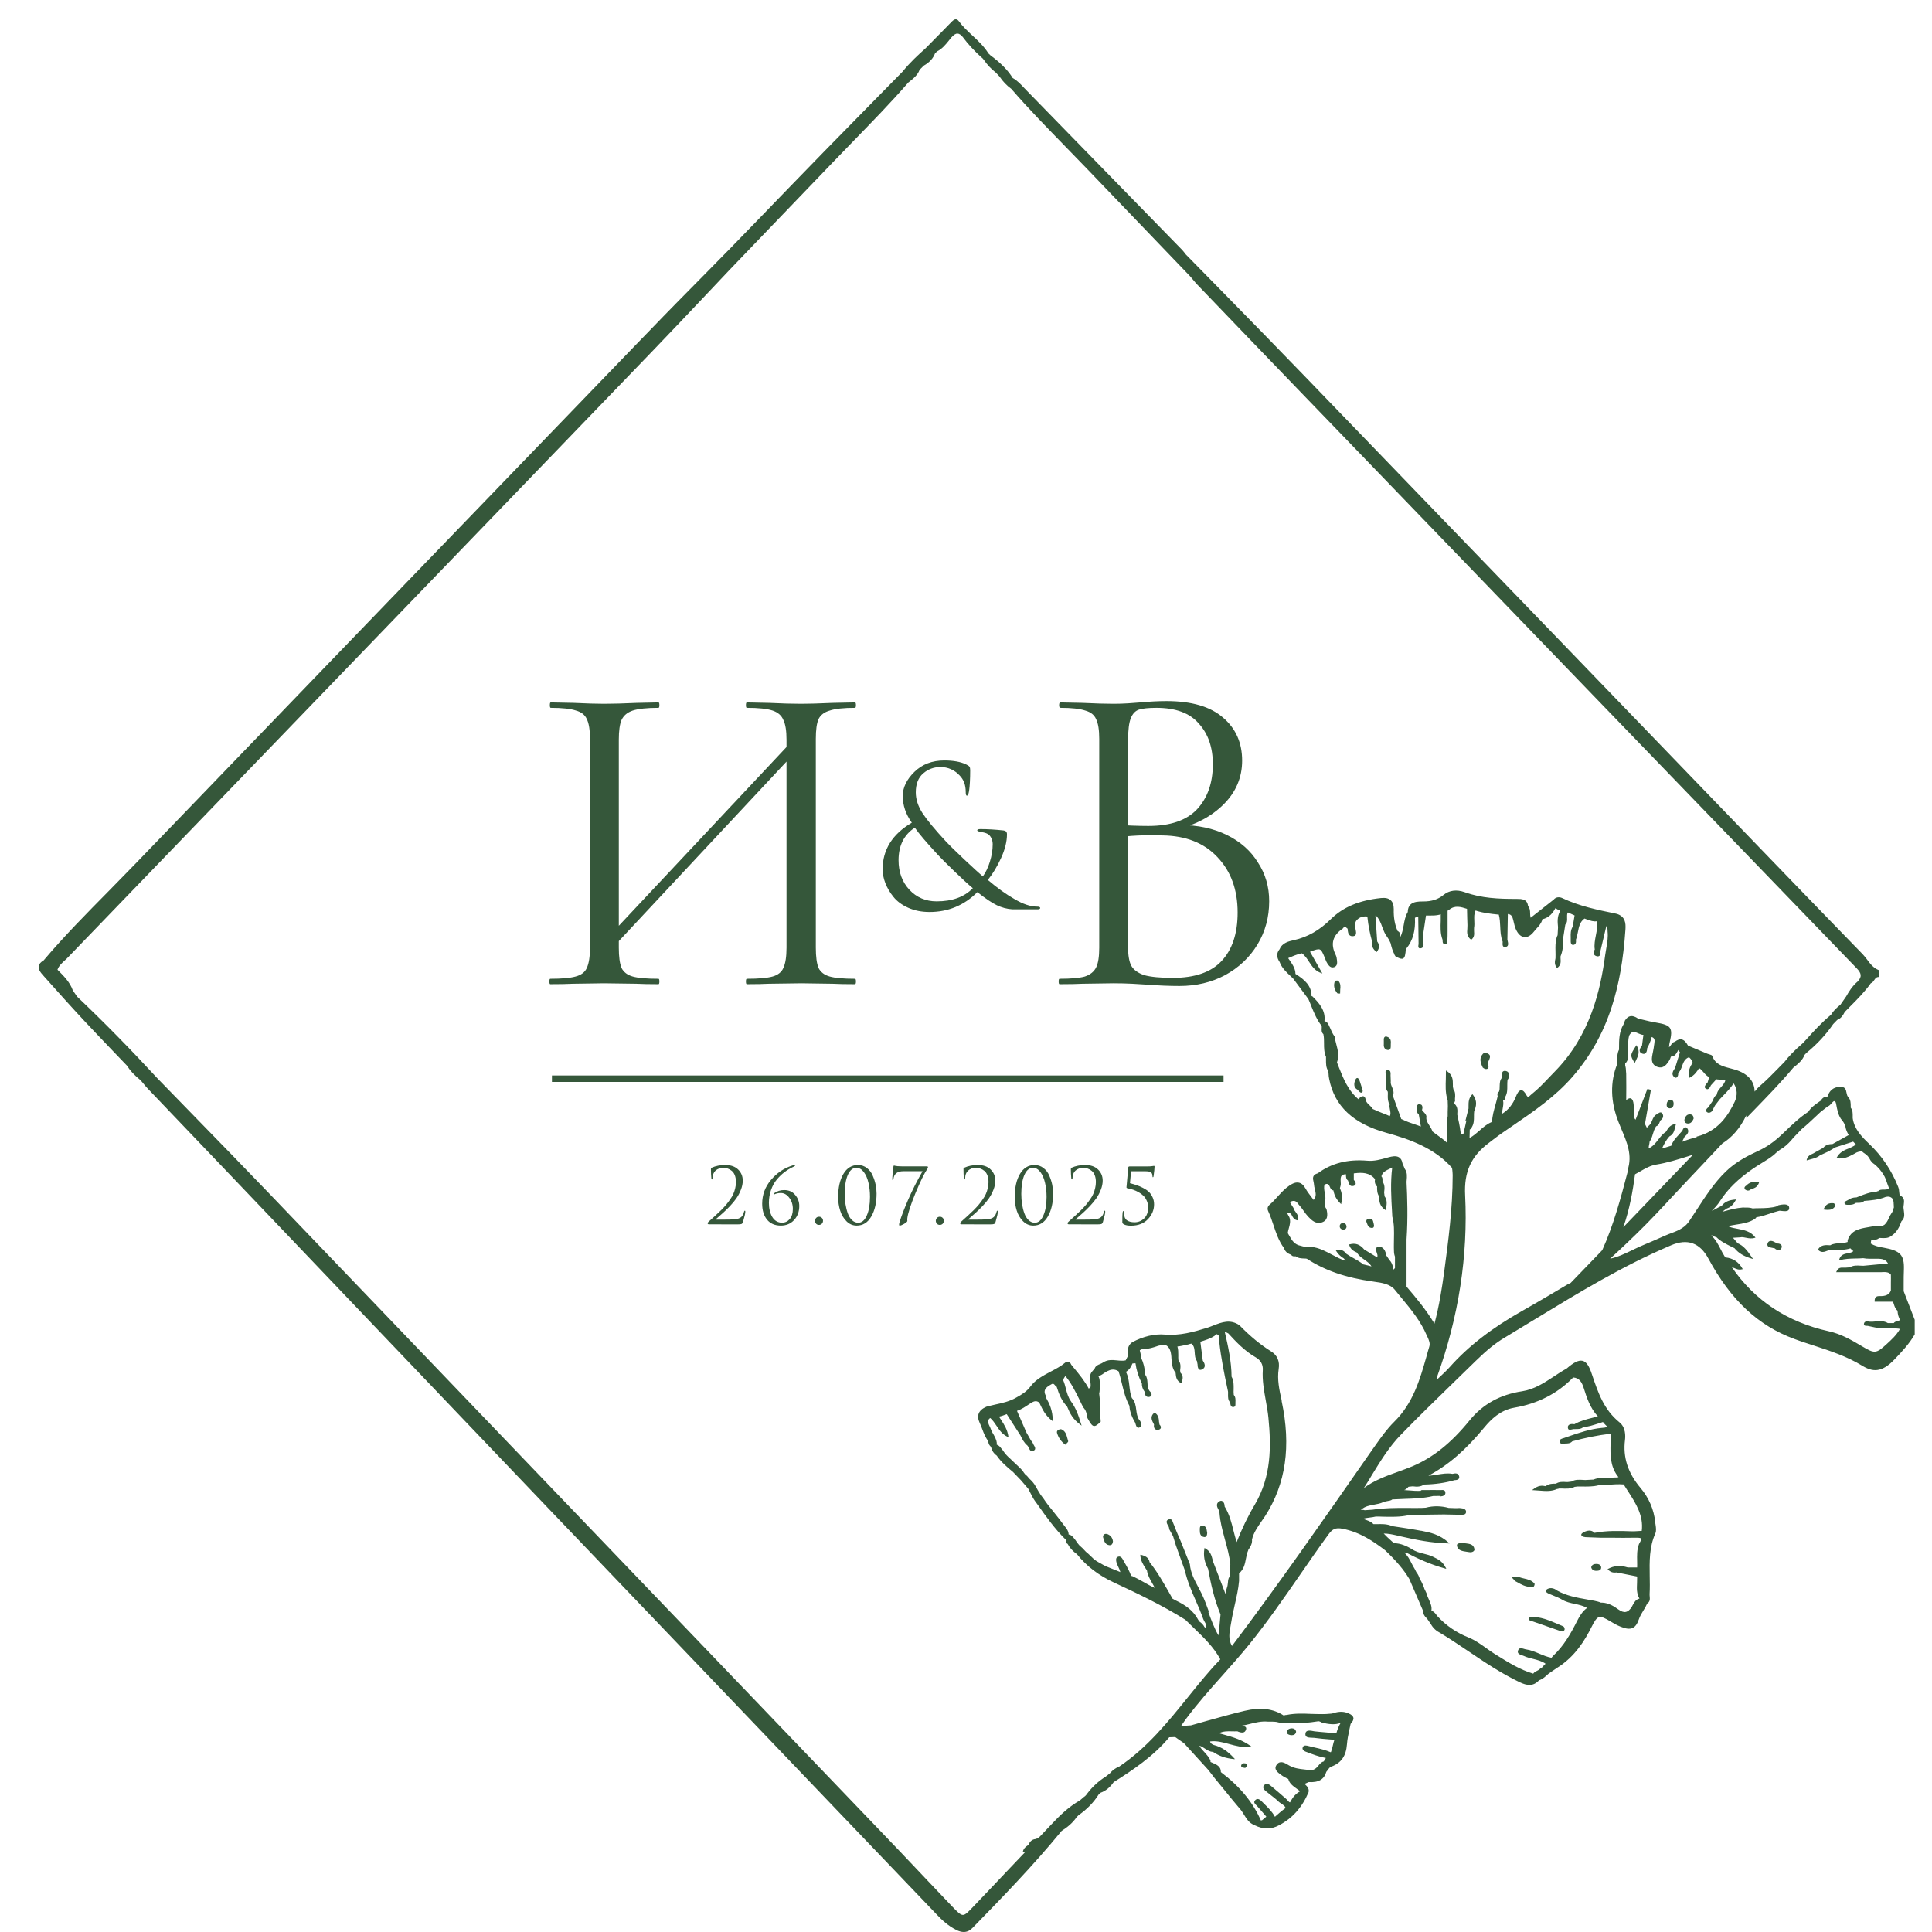 <?xml version="1.0" encoding="UTF-8"?> <svg xmlns="http://www.w3.org/2000/svg" width="111" height="111" viewBox="0 0 111 111" fill="none"><g clip-path="url(#clip0_16048_12439)"><path d="M34.543 54.266L45.939 42.119L46.354 42.507L34.983 54.68L34.543 54.266ZM31.616 56.545C31.582 56.545 31.565 56.493 31.565 56.389C31.565 56.286 31.582 56.234 31.616 56.234C32.273 56.234 32.756 56.191 33.067 56.105C33.395 56.018 33.611 55.854 33.714 55.612C33.835 55.353 33.896 54.965 33.896 54.447V42.455C33.896 41.937 33.835 41.557 33.714 41.316C33.611 41.074 33.404 40.91 33.093 40.824C32.782 40.72 32.298 40.668 31.642 40.668C31.608 40.668 31.591 40.616 31.591 40.513C31.591 40.409 31.608 40.357 31.642 40.357L32.963 40.383C33.688 40.418 34.267 40.435 34.699 40.435C35.199 40.435 35.83 40.418 36.589 40.383L37.833 40.357C37.867 40.357 37.884 40.409 37.884 40.513C37.884 40.616 37.867 40.668 37.833 40.668C37.176 40.668 36.684 40.72 36.356 40.824C36.045 40.927 35.83 41.108 35.709 41.367C35.605 41.609 35.553 41.989 35.553 42.507V54.447C35.553 54.965 35.605 55.353 35.709 55.612C35.83 55.854 36.045 56.018 36.356 56.105C36.667 56.191 37.159 56.234 37.833 56.234C37.867 56.234 37.884 56.286 37.884 56.389C37.884 56.493 37.867 56.545 37.833 56.545C37.297 56.545 36.874 56.536 36.563 56.519L34.699 56.493L32.911 56.519C32.601 56.536 32.169 56.545 31.616 56.545ZM42.909 56.545C42.874 56.545 42.857 56.493 42.857 56.389C42.857 56.286 42.874 56.234 42.909 56.234C43.582 56.234 44.074 56.191 44.385 56.105C44.696 56.018 44.903 55.854 45.007 55.612C45.128 55.353 45.188 54.965 45.188 54.447V42.507C45.188 41.989 45.128 41.609 45.007 41.367C44.903 41.108 44.696 40.927 44.385 40.824C44.074 40.72 43.582 40.668 42.909 40.668C42.874 40.668 42.857 40.616 42.857 40.513C42.857 40.409 42.874 40.357 42.909 40.357L44.178 40.383C44.903 40.418 45.525 40.435 46.043 40.435C46.474 40.435 47.07 40.418 47.83 40.383L49.125 40.357C49.159 40.357 49.177 40.409 49.177 40.513C49.177 40.616 49.159 40.668 49.125 40.668C48.469 40.668 47.985 40.72 47.675 40.824C47.364 40.91 47.148 41.074 47.027 41.316C46.923 41.557 46.872 41.937 46.872 42.455V54.447C46.872 54.965 46.923 55.353 47.027 55.612C47.148 55.854 47.364 56.018 47.675 56.105C47.985 56.191 48.469 56.234 49.125 56.234C49.159 56.234 49.177 56.286 49.177 56.389C49.177 56.493 49.159 56.545 49.125 56.545C48.572 56.545 48.141 56.536 47.83 56.519L46.043 56.493L44.178 56.519C43.867 56.536 43.444 56.545 42.909 56.545Z" fill="#35573A"></path><path d="M53.413 52.398C52.953 52.398 52.543 52.317 52.178 52.154C51.817 51.992 51.534 51.783 51.329 51.526C51.123 51.272 50.971 51.008 50.866 50.738C50.762 50.468 50.71 50.204 50.71 49.943C50.71 48.817 51.27 47.925 52.387 47.267C52.038 46.778 51.866 46.267 51.866 45.733C51.866 45.245 52.091 44.782 52.537 44.346C52.986 43.91 53.556 43.691 54.253 43.691C54.77 43.691 55.184 43.766 55.497 43.913C55.607 43.965 55.676 44.011 55.702 44.053C55.728 44.095 55.741 44.157 55.741 44.248C55.741 44.759 55.718 45.16 55.676 45.447C55.646 45.626 55.604 45.714 55.552 45.714C55.506 45.714 55.484 45.642 55.484 45.502C55.484 45.108 55.37 44.795 55.138 44.558C54.836 44.232 54.464 44.069 54.028 44.069C53.65 44.069 53.321 44.193 53.038 44.437C52.758 44.681 52.615 45.043 52.615 45.525C52.615 45.925 52.745 46.322 53.002 46.72C53.263 47.117 53.715 47.664 54.367 48.367C54.546 48.559 54.891 48.898 55.405 49.383C55.92 49.868 56.275 50.191 56.467 50.354C56.63 50.132 56.767 49.849 56.871 49.51C56.978 49.168 57.033 48.836 57.033 48.511C57.033 48.289 56.962 48.107 56.822 47.967C56.747 47.892 56.597 47.837 56.366 47.801C56.216 47.772 56.145 47.742 56.145 47.713C56.145 47.661 56.203 47.635 56.324 47.635C56.731 47.635 57.174 47.661 57.656 47.713C57.789 47.729 57.854 47.801 57.854 47.934C57.854 48.348 57.74 48.804 57.516 49.295C57.291 49.787 57.037 50.207 56.754 50.556C57.294 51.015 57.805 51.383 58.287 51.656C58.776 51.946 59.209 52.089 59.586 52.089C59.704 52.089 59.762 52.115 59.762 52.167C59.762 52.219 59.71 52.245 59.606 52.245H58.163C57.851 52.223 57.558 52.145 57.275 52.011C56.995 51.877 56.62 51.627 56.154 51.256C55.392 52.018 54.474 52.398 53.4 52.398H53.413ZM53.813 51.786C54.709 51.786 55.402 51.536 55.891 51.031C55.607 50.793 55.249 50.464 54.813 50.041C54.377 49.618 54.067 49.312 53.891 49.12C53.224 48.4 52.781 47.879 52.559 47.553C51.938 47.96 51.625 48.582 51.625 49.419C51.625 50.106 51.833 50.673 52.247 51.119C52.66 51.562 53.185 51.786 53.813 51.786Z" fill="#35573A"></path><path d="M67.817 47.402C68.819 47.402 69.708 47.592 70.485 47.972C71.262 48.352 71.858 48.879 72.272 49.552C72.704 50.208 72.919 50.95 72.919 51.779C72.919 52.694 72.695 53.523 72.246 54.266C71.797 55.008 71.175 55.595 70.381 56.027C69.604 56.441 68.732 56.648 67.765 56.648C67.195 56.648 66.574 56.623 65.9 56.571C65.659 56.554 65.374 56.536 65.046 56.519C64.718 56.502 64.355 56.493 63.958 56.493L62.197 56.519C61.886 56.536 61.446 56.545 60.876 56.545C60.841 56.545 60.824 56.493 60.824 56.389C60.824 56.286 60.841 56.234 60.876 56.234C61.532 56.234 62.016 56.191 62.326 56.105C62.637 56.001 62.853 55.828 62.974 55.587C63.095 55.345 63.155 54.965 63.155 54.447V42.455C63.155 41.937 63.095 41.557 62.974 41.316C62.87 41.074 62.663 40.91 62.352 40.824C62.041 40.72 61.567 40.668 60.928 40.668C60.876 40.668 60.85 40.616 60.85 40.513C60.85 40.409 60.876 40.357 60.928 40.357L62.197 40.383C62.922 40.418 63.509 40.435 63.958 40.435C64.269 40.435 64.554 40.426 64.813 40.409C65.089 40.392 65.322 40.375 65.512 40.357C66.064 40.306 66.565 40.28 67.014 40.28C68.465 40.28 69.552 40.599 70.278 41.238C71.003 41.86 71.365 42.68 71.365 43.699C71.365 44.666 71.011 45.503 70.303 46.211C69.613 46.901 68.689 47.394 67.532 47.687L67.817 47.402ZM66.444 40.668C65.978 40.668 65.641 40.703 65.434 40.772C65.227 40.841 65.072 41.005 64.968 41.264C64.865 41.523 64.813 41.937 64.813 42.507V47.584L63.984 47.376C64.726 47.428 65.391 47.454 65.978 47.454C67.239 47.454 68.171 47.135 68.775 46.496C69.38 45.84 69.682 44.976 69.682 43.906C69.682 42.939 69.414 42.162 68.879 41.575C68.361 40.97 67.549 40.668 66.444 40.668ZM67.377 56.182C68.637 56.182 69.57 55.863 70.174 55.224C70.796 54.568 71.106 53.636 71.106 52.427C71.106 51.115 70.718 50.053 69.941 49.241C69.181 48.43 68.128 48.015 66.781 47.998C65.797 47.963 64.89 48.007 64.062 48.127L64.813 47.843V54.447C64.813 54.896 64.873 55.241 64.994 55.483C65.132 55.725 65.382 55.906 65.745 56.027C66.125 56.13 66.669 56.182 67.377 56.182Z" fill="#35573A"></path><path d="M31.711 61.975L70.297 61.975" stroke="#35573A" stroke-width="0.37" stroke-miterlimit="10"></path><path d="M42.399 70.344C42.058 70.344 41.79 70.344 41.595 70.344C41.4 70.344 41.21 70.343 41.027 70.34C40.843 70.34 40.74 70.34 40.716 70.34C40.701 70.34 40.686 70.334 40.672 70.322C40.66 70.31 40.654 70.295 40.654 70.278C40.654 70.254 40.68 70.219 40.734 70.171C40.888 70.032 41.011 69.921 41.102 69.838C41.194 69.755 41.302 69.653 41.426 69.532C41.551 69.407 41.648 69.302 41.719 69.216C41.79 69.131 41.866 69.03 41.946 68.915C42.029 68.799 42.091 68.693 42.132 68.595C42.177 68.494 42.212 68.386 42.239 68.271C42.269 68.152 42.283 68.034 42.283 67.916C42.283 67.765 42.261 67.633 42.217 67.52C42.172 67.408 42.113 67.324 42.039 67.267C41.968 67.208 41.893 67.165 41.813 67.139C41.736 67.109 41.657 67.094 41.577 67.094C41.382 67.094 41.224 67.15 41.102 67.263C40.996 67.367 40.942 67.51 40.942 67.694C40.942 67.738 40.931 67.76 40.907 67.76C40.886 67.76 40.874 67.741 40.871 67.703C40.854 67.543 40.845 67.361 40.845 67.156C40.845 67.133 40.859 67.111 40.889 67.09C41.114 66.986 41.375 66.934 41.671 66.934C41.99 66.934 42.237 67.022 42.412 67.196C42.587 67.368 42.674 67.58 42.674 67.831C42.674 68 42.639 68.175 42.567 68.355C42.496 68.536 42.411 68.698 42.31 68.844C42.212 68.986 42.089 69.135 41.941 69.292C41.793 69.446 41.663 69.573 41.551 69.674C41.438 69.775 41.314 69.884 41.178 70.002C41.157 70.02 41.141 70.034 41.129 70.042C41.117 70.051 41.113 70.059 41.116 70.065C41.118 70.07 41.126 70.073 41.138 70.073H41.462C41.835 70.073 42.088 70.066 42.221 70.051C42.381 70.036 42.501 69.995 42.581 69.927C42.661 69.859 42.715 69.758 42.745 69.625C42.754 69.581 42.77 69.558 42.794 69.558C42.812 69.558 42.821 69.576 42.821 69.612C42.821 69.706 42.776 69.905 42.687 70.207C42.67 70.266 42.641 70.304 42.603 70.322C42.565 70.337 42.496 70.344 42.399 70.344ZM44.86 70.415C44.519 70.415 44.256 70.301 44.069 70.073C43.883 69.843 43.79 69.538 43.79 69.159C43.79 68.647 43.957 68.192 44.291 67.796C44.626 67.396 45.034 67.119 45.517 66.965C45.579 66.945 45.62 66.934 45.641 66.934C45.668 66.934 45.681 66.943 45.681 66.961C45.681 66.982 45.643 67.01 45.566 67.045C45.391 67.125 45.227 67.224 45.073 67.343C44.919 67.458 44.773 67.599 44.633 67.765C44.494 67.93 44.383 68.13 44.3 68.364C44.218 68.595 44.176 68.844 44.176 69.11C44.176 69.433 44.241 69.703 44.371 69.922C44.505 70.139 44.691 70.247 44.931 70.247C45.108 70.247 45.256 70.177 45.375 70.038C45.493 69.896 45.552 69.703 45.552 69.461C45.552 69.206 45.483 68.99 45.344 68.812C45.208 68.632 45.046 68.542 44.86 68.542C44.721 68.542 44.599 68.567 44.496 68.617C44.463 68.632 44.447 68.627 44.447 68.604C44.447 68.586 44.462 68.567 44.491 68.546C44.657 68.431 44.843 68.373 45.051 68.373C45.32 68.373 45.532 68.466 45.686 68.653C45.843 68.836 45.921 69.048 45.921 69.288C45.921 69.61 45.822 69.88 45.623 70.096C45.425 70.309 45.171 70.415 44.86 70.415ZM47.054 70.375C46.983 70.375 46.927 70.352 46.886 70.304C46.844 70.254 46.823 70.199 46.823 70.14C46.823 70.081 46.844 70.028 46.886 69.98C46.927 69.93 46.985 69.905 47.059 69.905C47.124 69.905 47.177 69.927 47.218 69.971C47.263 70.013 47.285 70.067 47.285 70.136C47.285 70.204 47.263 70.261 47.218 70.309C47.174 70.353 47.119 70.375 47.054 70.375ZM50.362 68.573C50.362 69.106 50.26 69.547 50.056 69.896C49.854 70.242 49.576 70.415 49.221 70.415C48.996 70.415 48.8 70.332 48.635 70.167C48.469 70.001 48.348 69.797 48.271 69.554C48.194 69.311 48.155 69.052 48.155 68.777C48.155 68.226 48.256 67.782 48.457 67.445C48.658 67.105 48.937 66.934 49.292 66.934C49.487 66.934 49.659 66.992 49.807 67.108C49.955 67.22 50.066 67.365 50.14 67.543C50.217 67.717 50.273 67.892 50.309 68.067C50.344 68.241 50.362 68.41 50.362 68.573ZM49.984 68.764C49.984 68.474 49.955 68.204 49.896 67.956C49.839 67.707 49.751 67.501 49.629 67.338C49.508 67.176 49.366 67.094 49.203 67.094C48.996 67.094 48.831 67.23 48.71 67.503C48.592 67.775 48.533 68.139 48.533 68.595C48.533 68.799 48.547 68.996 48.577 69.185C48.607 69.375 48.651 69.551 48.71 69.714C48.769 69.877 48.851 70.007 48.954 70.105C49.058 70.202 49.176 70.251 49.31 70.251C49.514 70.251 49.677 70.113 49.798 69.838C49.922 69.563 49.984 69.205 49.984 68.764ZM51.797 67.01H53.236C53.289 67.01 53.316 67.025 53.316 67.054C53.316 67.081 53.307 67.109 53.289 67.139C53.103 67.414 52.87 67.888 52.592 68.559C52.317 69.231 52.163 69.708 52.13 69.989C52.127 70.013 52.126 70.034 52.126 70.051C52.126 70.069 52.126 70.087 52.126 70.105C52.129 70.119 52.13 70.133 52.13 70.144C52.13 70.186 52.069 70.242 51.948 70.313C51.83 70.381 51.745 70.415 51.695 70.415C51.668 70.415 51.655 70.4 51.655 70.371C51.655 70.324 51.664 70.273 51.682 70.22C51.782 69.882 51.951 69.443 52.188 68.901C52.425 68.36 52.697 67.822 53.005 67.29H51.913C51.726 67.29 51.589 67.327 51.5 67.401C51.402 67.478 51.346 67.591 51.331 67.742C51.325 67.784 51.312 67.805 51.291 67.805C51.273 67.805 51.264 67.781 51.264 67.734C51.264 67.677 51.275 67.547 51.295 67.343C51.319 67.139 51.331 67.034 51.331 67.028C51.331 66.986 51.346 66.965 51.375 66.965C51.378 66.965 51.395 66.97 51.424 66.979C51.457 66.985 51.506 66.992 51.571 67.001C51.636 67.007 51.711 67.01 51.797 67.01ZM53.997 70.375C53.926 70.375 53.87 70.352 53.828 70.304C53.787 70.254 53.766 70.199 53.766 70.14C53.766 70.081 53.787 70.028 53.828 69.98C53.87 69.93 53.927 69.905 54.001 69.905C54.066 69.905 54.12 69.927 54.161 69.971C54.206 70.013 54.228 70.067 54.228 70.136C54.228 70.204 54.206 70.261 54.161 70.309C54.117 70.353 54.062 70.375 53.997 70.375ZM56.908 70.344C56.568 70.344 56.3 70.344 56.105 70.344C55.91 70.344 55.72 70.343 55.537 70.34C55.353 70.34 55.249 70.34 55.226 70.34C55.211 70.34 55.196 70.334 55.181 70.322C55.169 70.31 55.164 70.295 55.164 70.278C55.164 70.254 55.19 70.219 55.243 70.171C55.397 70.032 55.52 69.921 55.612 69.838C55.704 69.755 55.812 69.653 55.936 69.532C56.06 69.407 56.158 69.302 56.229 69.216C56.3 69.131 56.376 69.03 56.456 68.915C56.538 68.799 56.601 68.693 56.642 68.595C56.687 68.494 56.722 68.386 56.749 68.271C56.778 68.152 56.793 68.034 56.793 67.916C56.793 67.765 56.771 67.633 56.727 67.52C56.682 67.408 56.623 67.324 56.549 67.267C56.478 67.208 56.402 67.165 56.322 67.139C56.245 67.109 56.167 67.094 56.087 67.094C55.892 67.094 55.733 67.15 55.612 67.263C55.505 67.367 55.452 67.51 55.452 67.694C55.452 67.738 55.44 67.76 55.417 67.76C55.396 67.76 55.384 67.741 55.381 67.703C55.363 67.543 55.355 67.361 55.355 67.156C55.355 67.133 55.369 67.111 55.399 67.09C55.624 66.986 55.884 66.934 56.18 66.934C56.5 66.934 56.747 67.022 56.922 67.196C57.096 67.368 57.184 67.58 57.184 67.831C57.184 68 57.148 68.175 57.077 68.355C57.006 68.536 56.92 68.698 56.82 68.844C56.722 68.986 56.599 69.135 56.451 69.292C56.303 69.446 56.173 69.573 56.06 69.674C55.948 69.775 55.824 69.884 55.688 70.002C55.667 70.02 55.651 70.034 55.639 70.042C55.627 70.051 55.622 70.059 55.625 70.065C55.628 70.07 55.636 70.073 55.648 70.073H55.972C56.345 70.073 56.598 70.066 56.731 70.051C56.891 70.036 57.011 69.995 57.091 69.927C57.17 69.859 57.225 69.758 57.255 69.625C57.264 69.581 57.28 69.558 57.304 69.558C57.321 69.558 57.33 69.576 57.33 69.612C57.33 69.706 57.286 69.905 57.197 70.207C57.179 70.266 57.151 70.304 57.113 70.322C57.074 70.337 57.006 70.344 56.908 70.344ZM60.506 68.573C60.506 69.106 60.404 69.547 60.2 69.896C59.999 70.242 59.72 70.415 59.365 70.415C59.14 70.415 58.945 70.332 58.779 70.167C58.613 70.001 58.492 69.797 58.415 69.554C58.338 69.311 58.3 69.052 58.3 68.777C58.3 68.226 58.4 67.782 58.601 67.445C58.803 67.105 59.081 66.934 59.436 66.934C59.632 66.934 59.803 66.992 59.951 67.108C60.099 67.22 60.21 67.365 60.284 67.543C60.361 67.717 60.417 67.892 60.453 68.067C60.488 68.241 60.506 68.41 60.506 68.573ZM60.129 68.764C60.129 68.474 60.099 68.204 60.04 67.956C59.984 67.707 59.895 67.501 59.774 67.338C59.652 67.176 59.51 67.094 59.347 67.094C59.14 67.094 58.976 67.23 58.855 67.503C58.736 67.775 58.677 68.139 58.677 68.595C58.677 68.799 58.692 68.996 58.721 69.185C58.751 69.375 58.795 69.551 58.855 69.714C58.914 69.877 58.995 70.007 59.099 70.105C59.202 70.202 59.321 70.251 59.454 70.251C59.658 70.251 59.821 70.113 59.942 69.838C60.067 69.563 60.129 69.205 60.129 68.764ZM63.078 70.344C62.737 70.344 62.469 70.344 62.274 70.344C62.079 70.344 61.889 70.343 61.706 70.34C61.522 70.34 61.419 70.34 61.395 70.34C61.38 70.34 61.365 70.334 61.35 70.322C61.339 70.31 61.333 70.295 61.333 70.278C61.333 70.254 61.359 70.219 61.413 70.171C61.567 70.032 61.689 69.921 61.781 69.838C61.873 69.755 61.981 69.653 62.105 69.532C62.23 69.407 62.327 69.302 62.398 69.216C62.469 69.131 62.545 69.03 62.625 68.915C62.708 68.799 62.77 68.693 62.811 68.595C62.856 68.494 62.891 68.386 62.918 68.271C62.947 68.152 62.962 68.034 62.962 67.916C62.962 67.765 62.94 67.633 62.896 67.52C62.851 67.408 62.792 67.324 62.718 67.267C62.647 67.208 62.572 67.165 62.492 67.139C62.415 67.109 62.336 67.094 62.256 67.094C62.061 67.094 61.903 67.15 61.781 67.263C61.675 67.367 61.621 67.51 61.621 67.694C61.621 67.738 61.609 67.76 61.586 67.76C61.565 67.76 61.553 67.741 61.55 67.703C61.533 67.543 61.524 67.361 61.524 67.156C61.524 67.133 61.538 67.111 61.568 67.09C61.793 66.986 62.053 66.934 62.349 66.934C62.669 66.934 62.916 67.022 63.091 67.196C63.266 67.368 63.353 67.58 63.353 67.831C63.353 68 63.317 68.175 63.246 68.355C63.175 68.536 63.09 68.698 62.989 68.844C62.891 68.986 62.768 69.135 62.62 69.292C62.472 69.446 62.342 69.573 62.23 69.674C62.117 69.775 61.993 69.884 61.857 70.002C61.836 70.02 61.82 70.034 61.808 70.042C61.796 70.051 61.792 70.059 61.794 70.065C61.797 70.07 61.805 70.073 61.817 70.073H62.141C62.514 70.073 62.767 70.066 62.9 70.051C63.06 70.036 63.18 69.995 63.26 69.927C63.34 69.859 63.394 69.758 63.424 69.625C63.433 69.581 63.449 69.558 63.473 69.558C63.491 69.558 63.499 69.576 63.499 69.612C63.499 69.706 63.455 69.905 63.366 70.207C63.349 70.266 63.32 70.304 63.282 70.322C63.243 70.337 63.175 70.344 63.078 70.344ZM65.822 67.294H64.983L64.921 67.978C65.069 68.016 65.198 68.055 65.307 68.093C65.417 68.129 65.538 68.18 65.671 68.249C65.804 68.317 65.914 68.391 66 68.471C66.086 68.55 66.158 68.654 66.217 68.781C66.276 68.906 66.306 69.043 66.306 69.194C66.306 69.511 66.188 69.795 65.951 70.047C65.717 70.295 65.391 70.42 64.974 70.42C64.796 70.42 64.66 70.393 64.566 70.34C64.509 70.31 64.481 70.269 64.481 70.216C64.481 69.919 64.487 69.733 64.499 69.656C64.511 69.603 64.524 69.576 64.539 69.576C64.563 69.576 64.575 69.601 64.575 69.652C64.575 69.871 64.629 70.022 64.739 70.105C64.848 70.184 64.996 70.224 65.183 70.224C65.393 70.224 65.575 70.152 65.729 70.007C65.886 69.862 65.964 69.647 65.964 69.363C65.964 69.227 65.938 69.101 65.884 68.986C65.834 68.87 65.77 68.775 65.693 68.701C65.616 68.624 65.525 68.556 65.418 68.497C65.312 68.438 65.212 68.392 65.121 68.36C65.029 68.327 64.934 68.302 64.837 68.284C64.789 68.275 64.757 68.266 64.739 68.257C64.724 68.246 64.718 68.228 64.721 68.204L64.823 67.072C64.826 67.034 64.854 67.014 64.907 67.014H65.951C66.052 67.014 66.137 67.008 66.208 66.996C66.229 66.994 66.248 66.991 66.266 66.988C66.287 66.985 66.299 66.983 66.302 66.983C66.322 66.983 66.333 66.998 66.333 67.028C66.333 67.119 66.314 67.306 66.275 67.587C66.269 67.62 66.257 67.636 66.24 67.636C66.222 67.636 66.213 67.617 66.213 67.578C66.213 67.481 66.188 67.409 66.137 67.365C66.087 67.318 65.982 67.294 65.822 67.294Z" fill="#35573A"></path><path d="M109.373 74.161C109.373 74.035 109.373 73.908 109.373 73.781C109.373 73.502 109.373 73.217 109.386 72.932C109.411 72.102 109.183 71.855 108.226 71.684C107.915 71.64 107.674 71.564 107.478 71.444L107.51 71.247C107.706 71.26 107.852 71.222 107.972 71.127C107.998 71.127 108.029 71.127 108.055 71.127C108.264 71.139 108.486 71.152 108.67 71.006C108.999 70.785 109.145 70.455 109.246 70.164C109.443 69.986 109.411 69.784 109.386 69.581C109.379 69.53 109.373 69.486 109.367 69.435C109.354 69.359 109.367 69.277 109.379 69.201C109.405 68.998 109.43 68.795 109.139 68.669C109.132 68.618 109.126 68.567 109.12 68.517C109.113 68.409 109.101 68.295 109.05 68.174C108.676 67.237 108.124 66.413 107.402 65.729C106.945 65.298 106.533 64.861 106.445 64.24C106.445 64.202 106.445 64.171 106.445 64.133C106.445 63.962 106.451 63.791 106.331 63.639C106.331 63.613 106.331 63.581 106.331 63.556C106.331 63.379 106.331 63.189 106.191 63.03C106.128 62.973 106.109 62.878 106.09 62.783C106.058 62.606 106.02 62.41 105.671 62.441C105.323 62.473 105.107 62.657 104.993 63.005C104.828 62.999 104.708 63.068 104.613 63.233C104.587 63.252 104.556 63.271 104.53 63.29C104.296 63.455 104.049 63.62 103.896 63.873C103.383 64.209 102.946 64.633 102.521 65.039L102.375 65.178C101.938 65.596 101.494 65.906 101.006 66.128C100.442 66.388 99.726 66.749 99.155 67.307C98.483 67.959 97.983 68.738 97.495 69.486C97.361 69.695 97.222 69.904 97.082 70.113C96.848 70.5 96.468 70.683 96.087 70.823C95.789 70.93 95.498 71.063 95.213 71.19C94.997 71.285 94.769 71.386 94.547 71.475C94.3 71.576 94.053 71.691 93.818 71.805C93.4 72.007 92.975 72.216 92.506 72.318C93 71.868 93.488 71.406 93.964 70.943C94.712 70.221 95.434 69.448 96.125 68.7C96.41 68.396 96.709 68.079 97 67.769C97.45 67.294 97.894 66.819 98.363 66.325C98.559 66.116 98.756 65.906 98.952 65.698C99.529 65.336 99.986 64.804 100.328 64.082C100.328 64.114 100.328 64.145 100.334 64.183V64.228L100.372 64.196C100.493 64.069 100.613 63.949 100.734 63.822C101.545 62.986 102.312 62.2 103.028 61.345L103.091 61.294C103.326 61.105 103.567 60.908 103.675 60.61L103.782 60.496C104.397 59.996 104.911 59.438 105.323 58.837L105.557 58.596C105.773 58.513 105.887 58.336 105.976 58.159C105.976 58.159 105.976 58.159 105.976 58.152C106.09 58.038 106.204 57.924 106.312 57.81C106.724 57.398 107.142 56.974 107.484 56.492C107.579 56.461 107.63 56.385 107.681 56.309C107.744 56.214 107.807 56.125 107.947 56.131H107.972V55.745H107.96C107.643 55.625 107.459 55.384 107.281 55.143C107.199 55.035 107.117 54.928 107.021 54.826L105.785 53.553C104.264 51.988 102.698 50.366 101.158 48.77C98.001 45.495 94.839 42.219 91.682 38.944C86.231 33.293 80.589 27.446 75.043 21.7C73.477 20.078 71.874 18.437 70.321 16.853C69.592 16.112 68.863 15.364 68.134 14.623C68.109 14.592 68.089 14.566 68.064 14.535C68.013 14.471 67.963 14.402 67.906 14.345C65.262 11.633 62.131 8.421 58.993 5.209C58.943 5.159 58.892 5.102 58.841 5.051C58.645 4.842 58.448 4.626 58.182 4.481C57.903 4.025 57.491 3.613 56.902 3.176L56.788 3.068C56.547 2.675 56.205 2.352 55.868 2.042C55.596 1.788 55.311 1.522 55.089 1.218C55.038 1.148 54.981 1.11 54.924 1.11C54.924 1.11 54.918 1.11 54.911 1.11C54.81 1.11 54.721 1.205 54.651 1.275C54.303 1.63 53.954 1.991 53.599 2.346L53.2 2.751L53.162 2.789C52.775 3.131 52.281 3.587 51.85 4.12C51.387 4.595 50.918 5.07 50.455 5.539C49.428 6.584 48.37 7.661 47.33 8.725C46.069 10.018 44.795 11.335 43.559 12.615C43.02 13.166 42.488 13.724 41.949 14.275C41.461 14.775 40.973 15.27 40.485 15.764C39.445 16.815 38.374 17.899 37.334 18.982L36.548 19.793C27.135 29.549 17.399 39.635 7.841 49.562C7.314 50.107 6.776 50.651 6.256 51.184C4.994 52.463 3.682 53.787 2.51 55.175C2.339 55.276 2.244 55.384 2.224 55.511C2.193 55.701 2.332 55.878 2.51 56.074C3.34 57.006 4.094 57.848 4.874 58.684C5.432 59.28 6.009 59.882 6.566 60.465C6.807 60.718 7.055 60.971 7.295 61.225C7.473 61.51 7.72 61.776 8.081 62.067C8.126 62.118 8.17 62.175 8.215 62.226C8.31 62.34 8.405 62.46 8.512 62.568L12.886 67.148C18.908 73.464 25.132 79.99 31.262 86.407C35.268 90.601 39.337 94.858 43.28 98.976C46.734 102.594 50.309 106.331 53.828 110.006C54.113 110.31 54.474 110.646 54.937 110.88C55.095 110.962 55.241 111 55.374 111C55.558 111 55.723 110.924 55.875 110.766C57.517 109.081 59.336 107.218 60.996 105.191C61.326 104.982 61.63 104.735 61.858 104.399L61.966 104.291C62.461 103.943 62.841 103.55 63.126 103.094L63.234 102.999C63.532 102.891 63.773 102.695 63.982 102.391C65.053 101.719 66.27 100.908 67.177 99.812L67.519 99.8L68.026 100.155L69.421 101.688L69.794 102.169C69.94 102.346 70.08 102.524 70.226 102.695C70.561 103.113 70.91 103.538 71.265 103.956C71.347 104.051 71.411 104.165 71.481 104.272C71.62 104.5 71.766 104.741 72.064 104.855L72.096 104.874C72.577 105.109 73.046 105.109 73.484 104.868C74.251 104.469 74.808 103.848 75.182 102.967C75.227 102.758 75.1 102.632 74.973 102.511C74.967 102.505 74.96 102.499 74.954 102.492L75.189 102.385C75.759 102.423 76.076 102.232 76.203 101.795C76.235 101.764 76.26 101.726 76.285 101.688C76.342 101.612 76.399 101.529 76.475 101.504C77.052 101.295 77.338 100.896 77.388 100.212C77.407 99.939 77.464 99.667 77.521 99.401C77.547 99.287 77.572 99.16 77.597 99.046C77.724 98.906 77.781 98.786 77.756 98.685C77.731 98.59 77.648 98.514 77.502 98.45V98.374L77.471 98.438C77.128 98.279 76.786 98.362 76.526 98.45L76.19 98.476C75.911 98.488 75.62 98.476 75.341 98.469C74.878 98.45 74.403 98.431 73.94 98.526C73.87 98.526 73.813 98.539 73.756 98.564C73.148 98.165 72.419 98.077 71.512 98.292C70.783 98.463 70.054 98.672 69.344 98.868C69.04 98.951 68.73 99.04 68.425 99.128L67.855 99.166C67.88 99.128 67.912 99.084 67.937 99.046C68.013 98.938 68.089 98.824 68.172 98.716C68.806 97.868 69.522 97.057 70.219 96.277C70.739 95.695 71.278 95.086 71.778 94.472C72.824 93.173 73.782 91.792 74.707 90.455C75.227 89.701 75.766 88.922 76.317 88.168C76.539 87.864 76.71 87.744 77.147 87.833C78.142 88.029 78.897 88.549 79.581 89.068C80.215 89.67 80.646 90.177 80.97 90.715L81.743 92.508C81.749 92.698 81.838 92.863 81.996 93.002L82.218 93.325C82.339 93.541 82.516 93.705 82.77 93.832C83.315 94.161 83.847 94.523 84.367 94.871C85.293 95.498 86.256 96.144 87.302 96.645C87.727 96.848 88.082 96.905 88.424 96.537C88.646 96.468 88.804 96.309 88.956 96.17C89.007 96.132 89.058 96.1 89.108 96.062C89.216 95.986 89.33 95.91 89.444 95.834C90.49 95.188 91.061 94.231 91.441 93.471C91.612 93.129 91.726 92.951 91.872 92.907C92.011 92.869 92.202 92.958 92.557 93.173C92.702 93.262 92.899 93.376 93.108 93.458C93.406 93.579 93.615 93.604 93.78 93.541C93.939 93.477 94.059 93.319 94.154 93.046C94.217 92.856 94.325 92.679 94.427 92.514C94.503 92.394 94.579 92.261 94.636 92.128C94.807 92.02 94.794 91.862 94.781 91.722C94.781 91.672 94.769 91.627 94.775 91.583C94.794 91.235 94.788 90.88 94.781 90.538C94.769 89.727 94.75 88.891 95.105 88.099C95.168 87.953 95.143 87.776 95.118 87.605C95.111 87.547 95.098 87.497 95.098 87.446C95.022 86.73 94.737 86.059 94.255 85.489C93.526 84.627 93.235 83.721 93.362 82.726C93.387 82.524 93.412 82.011 93.045 81.719C92.138 80.984 91.815 80.009 91.466 78.976C91.302 78.469 91.137 78.235 90.921 78.184C90.699 78.133 90.427 78.266 90.008 78.628C89.755 78.767 89.501 78.932 89.267 79.09C88.715 79.451 88.151 79.825 87.454 79.933C86.186 80.123 85.191 80.674 84.424 81.618C83.372 82.91 82.332 83.74 81.153 84.241C80.874 84.355 80.589 84.462 80.304 84.564C79.632 84.804 78.948 85.052 78.358 85.495C78.523 85.242 78.675 84.988 78.827 84.735C79.315 83.936 79.816 83.119 80.488 82.429C81.483 81.402 82.529 80.389 83.537 79.407C83.949 79.008 84.373 78.59 84.792 78.184C85.413 77.576 85.926 77.158 86.465 76.841C87.067 76.48 87.682 76.106 88.272 75.745C90.699 74.269 93.21 72.742 95.91 71.589L96.011 71.545C96.949 71.144 97.663 71.399 98.154 72.311C99.44 74.693 101.006 76.163 103.098 76.93C103.465 77.069 103.852 77.189 104.22 77.31C105.152 77.614 106.115 77.931 106.977 78.457C107.573 78.824 108.099 78.887 108.841 78.108C109.265 77.665 109.696 77.209 110.007 76.664V75.827L109.367 74.168L109.373 74.161ZM99.631 72.85C99.757 72.907 99.903 72.977 100.1 72.92H100.125L100.112 72.888C99.891 72.501 99.567 72.286 99.13 72.242C99.13 72.235 99.117 72.223 99.111 72.216C99.098 72.204 99.092 72.185 99.079 72.172C98.997 72.039 98.921 71.9 98.851 71.76C98.712 71.494 98.572 71.215 98.331 70.994C98.331 70.994 98.325 70.987 98.319 70.981C98.338 70.981 98.356 70.981 98.388 70.981C98.426 71.006 98.471 71.025 98.509 71.051C98.54 71.063 98.578 71.076 98.61 71.082H98.616C98.864 71.329 99.187 71.481 99.491 71.634C99.542 71.659 99.599 71.684 99.65 71.71C99.897 72.007 100.201 72.185 100.664 72.318L100.721 72.337L100.638 72.216C100.379 71.843 100.182 71.576 99.84 71.431L99.567 71.114L99.986 71.089C100.093 71.063 100.201 71.089 100.321 71.114C100.48 71.146 100.645 71.177 100.835 71.114L100.86 71.101L100.841 71.082C100.575 70.74 100.201 70.671 99.84 70.601C99.662 70.569 99.491 70.538 99.339 70.474L99.314 70.436C99.314 70.436 99.314 70.436 99.32 70.436C99.466 70.404 99.618 70.379 99.77 70.354C100.138 70.297 100.518 70.24 100.841 70.018C100.867 69.993 100.892 69.967 100.911 69.936C101.177 69.898 101.437 69.809 101.684 69.727C101.862 69.67 102.046 69.606 102.229 69.562C102.274 69.562 102.325 69.562 102.382 69.575C102.521 69.587 102.66 69.606 102.743 69.537C102.781 69.505 102.8 69.461 102.794 69.397C102.794 69.334 102.768 69.283 102.724 69.251C102.603 69.163 102.369 69.201 102.204 69.239C102.172 69.239 102.147 69.264 102.128 69.283C102.122 69.29 102.109 69.296 102.103 69.302C101.779 69.404 101.431 69.41 101.095 69.416C100.962 69.416 100.829 69.416 100.695 69.429C100.695 69.429 100.683 69.429 100.683 69.423C100.531 69.372 100.372 69.378 100.22 69.378C100.182 69.378 100.15 69.378 100.112 69.378C99.764 69.404 99.428 69.492 99.105 69.581C99.054 69.594 99.003 69.606 98.952 69.619C98.99 69.587 99.035 69.556 99.079 69.524C99.124 69.499 99.168 69.467 99.206 69.435C99.428 69.359 99.58 69.22 99.726 68.947L99.745 68.916H99.707C99.32 68.947 99.085 69.055 98.914 69.283C98.819 69.321 98.724 69.372 98.635 69.423C98.547 69.473 98.452 69.524 98.35 69.562C98.509 69.41 98.686 69.22 98.826 68.998C99.25 68.333 99.852 67.737 100.727 67.136C100.879 67.028 101.044 66.933 101.203 66.832C101.443 66.686 101.697 66.527 101.919 66.35C101.989 66.28 102.065 66.211 102.147 66.147C102.166 66.135 102.185 66.122 102.204 66.103C102.267 66.052 102.35 65.995 102.439 65.951C102.66 65.786 102.863 65.59 103.034 65.368C103.193 65.203 103.351 65.039 103.51 64.874C103.795 64.639 104.068 64.386 104.328 64.139C104.404 64.069 104.48 63.993 104.556 63.924L104.6 63.886C104.695 63.81 104.797 63.727 104.898 63.651C104.942 63.626 104.98 63.594 105.018 63.562C105.101 63.537 105.164 63.461 105.228 63.392C105.272 63.341 105.316 63.29 105.367 63.258C105.437 63.284 105.481 63.316 105.487 63.41L105.5 63.468C105.551 63.74 105.602 64.019 105.76 64.272C105.83 64.348 105.887 64.43 105.938 64.513C105.957 64.564 105.982 64.614 106.007 64.671C106.026 64.722 106.039 64.766 106.045 64.823C106.077 64.944 106.128 65.064 106.204 65.191C106.204 65.197 106.21 65.203 106.216 65.21L105.285 65.729C105.126 65.729 104.904 65.754 104.752 65.945L104.264 66.217C104.226 66.249 104.175 66.268 104.125 66.293C103.998 66.35 103.858 66.413 103.801 66.635V66.673L103.833 66.66C103.909 66.635 103.985 66.616 104.061 66.597C104.251 66.546 104.416 66.502 104.556 66.382L105.063 66.147L105.449 65.919L106.47 65.59C106.521 65.647 106.571 65.698 106.622 65.748C106.559 65.818 106.476 65.862 106.381 65.907C106.35 65.926 106.312 65.945 106.28 65.957C105.969 66.071 105.69 66.192 105.519 66.521L105.507 66.546H105.538C105.944 66.603 106.229 66.451 106.502 66.306L106.571 66.268C106.679 66.192 106.812 66.154 106.977 66.147L106.99 66.16C107.034 66.204 107.072 66.236 107.117 66.261C107.262 66.35 107.37 66.47 107.459 66.654C107.503 66.724 107.554 66.787 107.624 66.838C107.744 66.92 107.852 67.022 107.96 67.142L108.08 67.294C108.162 67.402 108.226 67.503 108.276 67.598C108.289 67.623 108.296 67.642 108.308 67.668L108.321 67.699C108.334 67.75 108.353 67.807 108.384 67.864C108.403 67.915 108.416 67.966 108.435 68.01C108.448 68.054 108.467 68.105 108.486 68.149C108.498 68.187 108.517 68.219 108.53 68.257C108.467 68.346 108.353 68.346 108.232 68.346C108.105 68.346 107.979 68.346 107.903 68.441C107.871 68.434 107.839 68.441 107.814 68.466C107.452 68.485 107.123 68.612 106.806 68.738C106.755 68.757 106.711 68.776 106.66 68.795H106.647C106.47 68.795 106.305 68.846 106.172 68.947C106.153 68.96 106.134 68.966 106.109 68.979C106.058 69.004 106.001 69.03 105.982 69.074C105.963 69.118 105.982 69.15 105.988 69.169C106.014 69.201 106.071 69.22 106.14 69.22C106.166 69.22 106.191 69.22 106.216 69.22C106.35 69.22 106.489 69.22 106.603 69.118C106.654 69.106 106.705 69.106 106.762 69.106C106.882 69.106 107.009 69.1 107.104 68.998C107.497 68.966 107.941 68.935 108.346 68.764C108.517 68.726 108.644 68.764 108.733 68.871C108.733 68.878 108.733 68.884 108.733 68.89C108.733 68.903 108.739 68.916 108.746 68.922C108.752 68.941 108.765 68.966 108.771 68.986C108.777 69.004 108.79 69.03 108.796 69.049C108.796 69.106 108.796 69.169 108.803 69.226C108.803 69.277 108.803 69.328 108.809 69.378C108.796 69.41 108.784 69.442 108.777 69.48C108.752 69.556 108.733 69.625 108.682 69.689C108.619 69.777 108.574 69.872 108.53 69.967C108.467 70.107 108.397 70.252 108.276 70.36C108.143 70.455 107.998 70.455 107.839 70.449C107.769 70.449 107.693 70.449 107.617 70.455C107.522 70.474 107.427 70.493 107.338 70.506C106.85 70.588 106.343 70.671 106.153 71.26C106.153 71.291 106.153 71.323 106.153 71.355C106.014 71.406 105.861 71.418 105.716 71.424C105.526 71.437 105.329 71.444 105.152 71.545C104.892 71.526 104.625 71.507 104.454 71.779V71.792V71.805C104.638 71.995 104.822 71.925 104.98 71.862C105.044 71.836 105.101 71.817 105.158 71.805C105.221 71.805 105.285 71.805 105.348 71.805C105.665 71.811 106.001 71.824 106.312 71.722C106.362 71.779 106.419 71.836 106.483 71.881C106.413 71.957 106.293 71.976 106.172 72.001C105.969 72.039 105.735 72.083 105.665 72.387V72.419L105.69 72.406C106.007 72.318 106.312 72.311 106.609 72.305C106.755 72.305 106.901 72.299 107.047 72.286C107.167 72.311 107.294 72.318 107.414 72.318C107.44 72.318 107.465 72.318 107.491 72.318C107.573 72.318 107.655 72.318 107.738 72.318C108.036 72.318 108.315 72.305 108.473 72.59L107.053 72.723C107.002 72.723 106.952 72.723 106.901 72.717C106.692 72.704 106.476 72.692 106.28 72.812L106.039 72.831C106.007 72.831 105.969 72.831 105.931 72.831C105.779 72.825 105.608 72.812 105.507 73.065L105.494 73.091H107.053H108.074C108.384 73.065 108.549 73.103 108.638 73.236C108.644 73.388 108.638 73.547 108.638 73.692C108.638 73.838 108.638 73.99 108.638 74.142C108.549 74.377 108.353 74.478 107.985 74.465C107.928 74.465 107.839 74.465 107.776 74.522C107.725 74.573 107.7 74.649 107.706 74.769V74.788H108.758C108.777 74.833 108.796 74.883 108.809 74.934C108.853 75.067 108.898 75.207 109.018 75.302C109.024 75.416 109.043 75.511 109.069 75.606C109.094 75.688 109.132 75.77 109.164 75.84C109.126 75.872 109.069 75.885 109.012 75.903C108.929 75.922 108.847 75.948 108.803 76.017H108.467C108.238 75.878 107.998 75.897 107.757 75.922C107.649 75.935 107.541 75.942 107.433 75.935C107.414 75.935 107.402 75.935 107.383 75.929C107.275 75.916 107.142 75.897 107.098 76.024C107.085 76.068 107.085 76.106 107.104 76.132C107.142 76.176 107.218 76.176 107.281 76.176C107.294 76.176 107.3 76.176 107.307 76.176C107.364 76.189 107.427 76.201 107.484 76.214C107.795 76.284 108.118 76.353 108.448 76.296C108.562 76.322 108.676 76.322 108.79 76.322C108.923 76.322 109.043 76.322 109.164 76.353C109.164 76.36 109.151 76.366 109.145 76.379C108.961 76.702 108.689 76.955 108.384 77.234C107.795 77.772 107.7 77.779 107.002 77.361C106.331 76.961 105.76 76.638 105.069 76.486C102.686 75.96 100.81 74.719 99.498 72.799C99.529 72.812 99.567 72.831 99.599 72.844L99.631 72.85ZM90.116 73.762C89.254 74.275 88.367 74.801 87.479 75.302C85.736 76.284 84.367 77.335 83.302 78.533C83.15 78.704 82.985 78.862 82.808 79.027C82.732 79.096 82.656 79.172 82.573 79.248C82.573 79.223 82.567 79.204 82.561 79.185C82.561 79.147 82.554 79.128 82.561 79.115C83.809 75.656 84.348 72.14 84.177 68.675C84.107 67.326 84.519 66.426 85.546 65.659C85.629 65.596 85.711 65.533 85.793 65.469C85.952 65.349 86.117 65.222 86.281 65.108C86.49 64.963 86.7 64.823 86.909 64.677C88.113 63.854 89.356 63.005 90.351 61.858C91.365 60.686 92.107 59.375 92.601 57.842C93.013 56.569 93.267 55.156 93.387 53.401C93.412 53.027 93.374 52.666 92.905 52.508C92.867 52.501 92.829 52.489 92.791 52.482C91.828 52.286 90.731 52.064 89.749 51.595C89.603 51.526 89.394 51.526 89.267 51.684L87.942 52.729C87.917 52.641 87.91 52.552 87.91 52.463C87.91 52.318 87.898 52.178 87.79 52.058C87.746 51.646 87.429 51.646 87.131 51.646H87.067C86.117 51.646 85.109 51.608 84.152 51.26C83.689 51.095 83.27 51.146 82.935 51.418C82.618 51.678 82.256 51.792 81.768 51.792C81.756 51.792 81.743 51.792 81.73 51.792C81.502 51.792 81.217 51.804 81.046 51.963C80.938 52.064 80.881 52.21 80.881 52.4C80.741 52.634 80.691 52.9 80.646 53.16C80.602 53.395 80.558 53.635 80.444 53.857C80.444 53.832 80.444 53.806 80.444 53.781C80.444 53.673 80.444 53.559 80.298 53.49C80.133 53.122 80.063 52.71 80.076 52.229C80.076 51.995 80.019 51.823 79.892 51.716C79.772 51.608 79.588 51.57 79.347 51.595C78.085 51.728 77.166 52.115 76.457 52.812C75.81 53.452 75.113 53.844 74.339 54.015C74.054 54.079 73.674 54.161 73.522 54.529C73.332 54.757 73.332 54.997 73.522 55.276C73.642 55.606 73.896 55.846 74.143 56.074C74.194 56.125 74.251 56.176 74.295 56.22L75.17 57.398C75.233 57.531 75.29 57.677 75.341 57.81C75.499 58.197 75.664 58.602 75.937 58.944C75.943 58.995 75.937 59.046 75.937 59.096C75.93 59.204 75.924 59.318 76.032 59.413C76.07 59.584 76.07 59.768 76.07 59.945C76.07 60.199 76.07 60.465 76.184 60.718C76.184 60.775 76.184 60.838 76.184 60.895C76.184 61.111 76.178 61.339 76.317 61.542C76.317 61.586 76.323 61.637 76.33 61.681C76.336 61.789 76.342 61.896 76.368 61.998C76.672 63.544 77.737 64.551 79.632 65.077C81.014 65.457 82.434 65.97 83.429 67.104C83.429 67.148 83.435 67.186 83.442 67.231C83.448 67.319 83.461 67.414 83.461 67.509C83.461 69.442 83.201 71.368 82.973 73.072C82.846 73.997 82.694 74.998 82.415 76.049C81.927 75.238 81.363 74.567 80.811 73.921V71.209C80.894 69.993 80.856 68.802 80.811 67.902C80.811 67.877 80.811 67.851 80.817 67.826C80.837 67.598 80.862 67.364 80.71 67.155L80.577 66.838C80.551 66.667 80.481 66.553 80.374 66.489C80.209 66.388 79.968 66.439 79.784 66.489L79.715 66.508C79.334 66.616 78.941 66.724 78.555 66.686C77.439 66.591 76.507 66.825 75.715 67.408C75.379 67.497 75.423 67.712 75.468 67.902C75.48 67.959 75.493 68.01 75.493 68.054C75.499 68.143 75.518 68.232 75.544 68.32C75.594 68.536 75.645 68.745 75.474 68.941C75.43 68.878 75.379 68.814 75.335 68.757C75.22 68.605 75.1 68.453 75.011 68.289C74.897 68.086 74.764 67.972 74.618 67.947C74.46 67.915 74.289 67.972 74.067 68.124C73.807 68.301 73.604 68.529 73.401 68.751C73.255 68.909 73.103 69.081 72.939 69.22C72.831 69.308 72.799 69.448 72.856 69.568C72.977 69.828 73.072 70.107 73.16 70.373C73.312 70.829 73.465 71.298 73.769 71.703C73.826 71.893 73.959 72.014 74.181 72.09C74.244 72.191 74.346 72.185 74.441 72.178C74.587 72.292 74.758 72.299 74.922 72.305C74.973 72.305 75.03 72.305 75.081 72.318C76.121 72.996 77.331 73.414 78.891 73.629L78.973 73.642C79.391 73.699 79.867 73.769 80.139 74.104C80.26 74.256 80.386 74.408 80.507 74.554C81.058 75.219 81.623 75.903 81.965 76.708C81.977 76.746 81.996 76.784 82.016 76.816C82.098 76.999 82.18 77.177 82.117 77.373C82.06 77.563 82.003 77.753 81.952 77.95C81.578 79.267 81.185 80.623 80.101 81.688C79.677 82.106 79.322 82.612 79.005 83.062L78.631 83.594C76.108 87.218 73.496 90.969 70.783 94.567C70.555 94.193 70.631 93.794 70.701 93.414C70.714 93.332 70.733 93.249 70.745 93.167C70.796 92.844 70.872 92.514 70.942 92.198C71.043 91.748 71.151 91.292 71.189 90.823V90.392C71.468 90.164 71.525 89.853 71.582 89.556C71.614 89.391 71.645 89.226 71.715 89.068V89.049C71.842 88.872 71.956 88.681 71.931 88.453C72.019 88.061 72.254 87.731 72.476 87.408C72.546 87.307 72.615 87.205 72.685 87.104C73.877 85.248 74.187 83.088 73.636 80.503V80.459C73.503 79.869 73.37 79.261 73.465 78.647C73.534 78.21 73.382 77.861 73.034 77.646C72.419 77.259 71.836 76.784 71.208 76.138C70.682 75.777 70.194 75.967 69.725 76.15C69.604 76.195 69.484 76.246 69.364 76.284C68.54 76.537 67.785 76.746 66.923 76.676C66.334 76.626 65.687 76.778 65.053 77.114C64.787 77.297 64.787 77.551 64.787 77.798C64.787 77.842 64.787 77.893 64.787 77.937L64.673 78.159C64.514 78.191 64.343 78.178 64.178 78.159C63.912 78.133 63.64 78.108 63.386 78.273C63.335 78.311 63.266 78.343 63.202 78.368C63.076 78.418 62.943 78.475 62.892 78.628L62.778 78.761C62.587 78.951 62.619 79.166 62.645 79.369C62.657 79.47 62.67 79.578 62.657 79.679L62.556 79.787C62.321 79.344 61.992 78.944 61.675 78.564C61.63 78.507 61.586 78.457 61.542 78.4C61.516 78.323 61.459 78.266 61.383 78.248C61.32 78.228 61.256 78.248 61.212 78.279C60.959 78.495 60.654 78.653 60.363 78.805C59.938 79.033 59.494 79.261 59.196 79.667C58.993 79.939 58.727 80.11 58.391 80.294C58.011 80.516 57.58 80.611 57.168 80.699C57.01 80.737 56.838 80.775 56.673 80.82C56.217 81.016 56.09 81.333 56.287 81.751C56.344 81.865 56.388 81.985 56.433 82.106C56.521 82.346 56.617 82.593 56.788 82.809C56.775 82.948 56.851 83.049 56.94 83.132C56.984 83.341 57.092 83.506 57.263 83.626C57.523 84.006 57.871 84.298 58.201 84.57L58.657 85.045L59.076 85.533C59.114 85.609 59.152 85.685 59.19 85.755C59.272 85.919 59.355 86.084 59.462 86.236L59.615 86.445C60.103 87.136 60.61 87.852 61.237 88.466C61.237 88.479 61.237 88.492 61.237 88.504C61.237 88.574 61.237 88.656 61.339 88.701C61.459 88.929 61.637 89.125 61.878 89.296C62.423 89.98 63.114 90.506 63.995 90.918C65.275 91.513 66.758 92.216 68.102 93.059C68.254 93.211 68.413 93.363 68.565 93.509C69.135 94.06 69.731 94.624 70.112 95.334C70.054 95.397 69.997 95.46 69.94 95.517C69.807 95.656 69.674 95.802 69.547 95.948C69.097 96.461 68.666 96.993 68.248 97.513C67.101 98.938 65.909 100.414 64.299 101.498C64.09 101.58 63.912 101.707 63.773 101.878L63.526 102.074C63.126 102.321 62.778 102.638 62.467 103.043V103.056L62.347 103.189C62.283 103.227 62.233 103.278 62.182 103.322C62.137 103.36 62.093 103.404 62.049 103.436C61.402 103.804 60.876 104.317 60.413 104.811C60.191 105.045 59.97 105.28 59.741 105.52L59.608 105.628C59.57 105.628 59.532 105.641 59.501 105.66C59.26 105.679 59.152 105.844 59.082 106.002C58.936 106.097 58.816 106.192 58.772 106.363V106.382H58.791C58.835 106.395 58.873 106.395 58.911 106.395C58.322 107.016 57.726 107.636 57.149 108.251C56.743 108.682 56.331 109.106 55.926 109.537C55.621 109.854 55.469 110.018 55.323 110.018C55.171 110.018 55 109.841 54.69 109.518C54.208 109.017 53.726 108.504 53.257 108.01C52.737 107.459 52.198 106.889 51.666 106.331L50.126 104.722C38.754 92.856 26.996 80.591 15.428 68.529C13.983 67.022 12.499 65.501 11.067 64.031C10.395 63.341 9.723 62.65 9.051 61.96C7.448 60.224 5.939 58.691 4.43 57.259L4.183 56.898C4.012 56.416 3.651 56.062 3.302 55.713C3.378 55.492 3.556 55.333 3.72 55.181C3.784 55.124 3.854 55.061 3.911 54.997C9.419 49.283 14.927 43.569 20.442 37.854C26.115 31.969 31.794 26.084 37.467 20.192C38.488 19.134 39.515 18.044 40.51 16.993C40.979 16.498 41.448 15.998 41.917 15.504C42.507 14.889 43.102 14.268 43.692 13.654C45.042 12.248 46.437 10.797 47.812 9.365C48.224 8.934 48.649 8.497 49.061 8.073C50.107 6.996 51.191 5.887 52.192 4.734L52.243 4.696C52.484 4.506 52.724 4.31 52.832 4.012L53.073 3.771C53.396 3.587 53.612 3.359 53.72 3.068L53.834 2.954C54.132 2.808 54.328 2.561 54.518 2.327C54.563 2.276 54.607 2.219 54.645 2.168C54.785 2.004 54.899 1.928 55.007 1.928C55.108 1.928 55.209 1.997 55.317 2.13C55.621 2.542 55.989 2.941 56.445 3.347H56.452L56.528 3.442C56.718 3.72 56.946 3.961 57.206 4.164L57.422 4.392C57.624 4.69 57.846 4.918 58.1 5.102C59.095 6.255 60.185 7.363 61.231 8.44C61.643 8.865 62.068 9.302 62.486 9.733C63.862 11.164 65.256 12.621 66.612 14.034C67.202 14.649 67.791 15.263 68.381 15.878C68.425 15.928 68.47 15.985 68.514 16.036C68.609 16.15 68.704 16.27 68.812 16.378C70.986 18.646 72.951 20.686 74.942 22.751L76.545 24.411C86.415 34.649 96.626 45.235 106.679 55.637C106.958 55.929 106.977 56.119 106.736 56.385C106.419 56.651 106.216 56.987 106.071 57.246L105.741 57.721C105.545 57.88 105.342 58.057 105.202 58.298C104.657 58.748 104.182 59.267 103.776 59.723L103.573 59.939C103.117 60.332 102.781 60.674 102.515 61.022C102.375 61.155 102.242 61.301 102.109 61.434C101.811 61.738 101.5 62.055 101.171 62.34C101.031 62.46 100.911 62.587 100.81 62.714C100.803 62.112 100.417 61.675 99.681 61.453C99.586 61.428 99.498 61.402 99.402 61.377C98.965 61.263 98.547 61.155 98.376 60.667C98.356 60.617 98.28 60.598 98.198 60.572C98.16 60.56 98.122 60.553 98.097 60.541C97.837 60.433 97.57 60.319 97.311 60.211L96.981 60.072C96.892 59.913 96.778 59.749 96.607 59.717C96.493 59.698 96.366 59.742 96.22 59.856C96.106 59.876 96.056 59.958 96.005 60.034C95.973 60.084 95.935 60.135 95.891 60.167C95.891 60.142 95.891 60.123 95.897 60.097C95.903 60.021 95.916 59.939 95.935 59.863C96.024 59.476 96.056 59.223 95.935 59.052C95.815 58.887 95.549 58.818 95.136 58.748C94.896 58.71 94.661 58.653 94.427 58.596C94.319 58.57 94.217 58.545 94.11 58.52C93.951 58.406 93.805 58.361 93.679 58.38C93.558 58.399 93.45 58.488 93.362 58.627L93.279 58.849C93.019 59.28 93.019 59.755 93.019 60.218V60.306C92.912 60.515 92.912 60.737 92.912 60.946C92.912 61.01 92.912 61.073 92.912 61.136C92.5 62.169 92.525 63.29 92.988 64.462C93.045 64.602 93.102 64.741 93.159 64.88C93.482 65.647 93.793 66.375 93.514 67.218C93.514 67.237 93.514 67.256 93.526 67.269C93.526 67.269 93.526 67.275 93.526 67.281C93.102 68.909 92.696 70.398 92.056 71.824C92.018 71.862 91.986 71.9 91.948 71.938C91.378 72.527 90.814 73.116 90.243 73.705C90.23 73.712 90.211 73.724 90.199 73.731L90.116 73.762ZM84.253 64.367L84.076 65.159H83.942C83.936 65.127 83.923 65.089 83.917 65.058C83.873 64.709 83.797 64.361 83.727 64.044V64.031V63.987C83.74 63.803 83.752 63.607 83.594 63.442C83.53 63.398 83.543 63.366 83.575 63.309C83.594 63.271 83.613 63.227 83.594 63.182C83.594 63.163 83.594 63.138 83.594 63.119C83.613 62.929 83.626 62.733 83.492 62.562C83.505 62.53 83.492 62.498 83.473 62.467C83.473 62.422 83.473 62.371 83.473 62.327C83.473 62.042 83.473 61.751 83.106 61.523L83.074 61.504V61.542C83.074 61.694 83.074 61.839 83.068 61.985C83.055 62.371 83.042 62.739 83.137 63.094C83.15 63.144 83.156 63.182 83.175 63.22C83.188 63.442 83.188 63.67 83.175 63.892C83.175 63.974 83.175 64.05 83.175 64.126C83.131 64.316 83.137 64.513 83.144 64.703C83.144 64.823 83.15 64.944 83.144 65.058C83.137 65.134 83.144 65.21 83.15 65.279C83.163 65.4 83.175 65.52 83.125 65.647C82.973 65.501 82.808 65.381 82.649 65.267C82.58 65.216 82.504 65.159 82.434 65.108C82.396 65.077 82.358 65.045 82.301 65.007C82.263 64.887 82.199 64.779 82.13 64.677C82.041 64.538 81.952 64.399 81.946 64.24C81.984 64.082 81.889 63.987 81.8 63.892C81.762 63.854 81.724 63.816 81.698 63.772C81.724 63.696 81.743 63.588 81.698 63.518C81.68 63.48 81.648 63.461 81.603 63.449C81.546 63.436 81.502 63.436 81.464 63.461C81.407 63.499 81.407 63.588 81.401 63.658C81.401 63.67 81.401 63.683 81.401 63.696C81.394 63.816 81.401 63.936 81.515 64.031L81.635 64.722C81.515 64.671 81.388 64.633 81.261 64.589C81.039 64.513 80.811 64.437 80.602 64.329C80.57 64.316 80.539 64.304 80.507 64.291L80.025 62.954C80.108 62.777 80.044 62.619 79.981 62.467C79.93 62.352 79.886 62.239 79.905 62.118L79.892 61.77C79.898 61.694 79.905 61.58 79.848 61.523C79.822 61.497 79.784 61.485 79.734 61.485C79.683 61.485 79.651 61.497 79.626 61.523C79.588 61.567 79.607 61.63 79.62 61.687C79.62 61.713 79.632 61.738 79.632 61.763V62.112V62.156C79.613 62.352 79.594 62.549 79.734 62.726V62.739C79.74 62.809 79.74 62.885 79.734 62.954C79.734 63.125 79.734 63.297 79.841 63.455C79.816 63.556 79.841 63.658 79.86 63.759C79.886 63.886 79.911 64.012 79.848 64.12C79.848 64.12 79.841 64.12 79.835 64.12C79.708 64.057 79.569 64.006 79.436 63.955C79.277 63.892 79.112 63.829 78.96 63.753C78.941 63.746 78.916 63.734 78.897 63.727C78.891 63.727 78.878 63.721 78.871 63.715C78.827 63.632 78.757 63.569 78.688 63.505C78.605 63.429 78.523 63.347 78.478 63.246C78.478 63.233 78.466 63.208 78.466 63.189C78.453 63.119 78.428 63.024 78.358 62.992C78.32 62.973 78.269 62.98 78.212 63.005C78.098 63.056 78.079 63.125 78.092 63.189C77.458 62.682 77.179 61.966 76.906 61.276C76.875 61.2 76.85 61.123 76.818 61.047C76.818 61.047 76.818 61.035 76.818 61.029C76.818 61.029 76.818 61.029 76.818 61.022C76.951 60.674 76.862 60.325 76.773 59.989C76.735 59.844 76.697 59.698 76.678 59.552C76.564 59.394 76.488 59.223 76.418 59.058C76.38 58.976 76.342 58.894 76.298 58.805C76.241 58.735 76.178 58.684 76.095 58.665C76.171 58.057 75.791 57.627 75.398 57.24H75.392L75.379 57.234C75.373 57.234 75.36 57.234 75.353 57.234C75.353 56.645 74.98 56.296 74.428 55.954C74.428 55.656 74.263 55.416 74.105 55.187C74.073 55.143 74.041 55.099 74.01 55.048C74.238 54.947 74.46 54.852 74.701 54.795C74.732 54.782 74.764 54.776 74.796 54.769C74.973 54.896 75.094 55.08 75.214 55.264C75.385 55.523 75.563 55.796 75.924 55.91L75.975 55.929L75.265 54.681C75.582 54.56 75.728 54.516 75.829 54.554C75.937 54.598 76 54.757 76.121 55.042C76.127 55.067 76.139 55.086 76.146 55.111C76.178 55.2 76.216 55.289 76.273 55.371C76.349 55.479 76.45 55.631 76.647 55.568C76.83 55.504 76.83 55.346 76.818 55.2C76.805 55.086 76.792 54.959 76.735 54.852C76.431 54.231 76.564 53.743 77.147 53.35C77.185 53.287 77.23 53.261 77.268 53.255C77.306 53.255 77.344 53.281 77.382 53.325C77.395 53.331 77.407 53.344 77.414 53.35C77.414 53.35 77.42 53.35 77.426 53.357C77.433 53.502 77.452 53.667 77.553 53.743C77.604 53.781 77.667 53.794 77.737 53.787C77.8 53.781 77.851 53.762 77.876 53.724C77.933 53.648 77.908 53.534 77.889 53.42C77.876 53.363 77.864 53.312 77.864 53.268C77.864 53.236 77.864 53.205 77.864 53.173C77.864 53.135 77.864 53.097 77.864 53.065C77.87 53.014 77.883 52.957 77.908 52.919C78.047 52.729 78.244 52.641 78.51 52.653C78.529 52.66 78.542 52.672 78.561 52.679C78.612 53.173 78.707 53.648 78.834 54.104C78.789 54.332 78.865 54.516 79.074 54.687L79.093 54.7L79.106 54.681C79.264 54.472 79.271 54.288 79.125 54.091L79.024 52.609C79.024 52.609 79.036 52.603 79.043 52.596C79.239 52.786 79.334 53.027 79.417 53.268C79.493 53.464 79.569 53.673 79.708 53.844C79.778 53.939 79.835 54.047 79.892 54.18C79.943 54.395 80 54.624 80.114 54.826V54.845C80.114 54.845 80.139 54.883 80.146 54.902C80.158 54.915 80.165 54.928 80.177 54.934H80.158L80.196 54.959V54.985L80.215 54.972L80.247 54.997V54.985C80.424 55.073 80.539 55.111 80.615 55.067C80.716 55.016 80.748 54.845 80.773 54.491L80.792 54.503L80.805 54.491C81.179 54.028 81.331 53.464 81.293 52.729C81.363 52.698 81.426 52.672 81.483 52.653L81.502 54.206C81.502 54.206 81.502 54.25 81.496 54.282C81.483 54.351 81.477 54.427 81.521 54.465C81.54 54.484 81.572 54.491 81.616 54.484C81.819 54.459 81.794 54.269 81.775 54.13C81.775 54.117 81.775 54.098 81.775 54.085V53.616L81.927 52.603C81.927 52.603 81.965 52.603 81.99 52.603C82.034 52.603 82.073 52.603 82.117 52.603C82.313 52.603 82.516 52.603 82.713 52.552C82.738 52.546 82.757 52.539 82.776 52.527V52.546C82.776 52.666 82.776 52.786 82.776 52.9C82.763 53.255 82.744 53.629 82.877 53.984C82.877 54.009 82.884 54.034 82.884 54.06C82.884 54.13 82.897 54.193 82.935 54.218C82.985 54.25 83.036 54.263 83.074 54.243C83.144 54.212 83.156 54.111 83.156 54.079C83.169 53.882 83.169 53.68 83.169 53.49C83.169 53.414 83.169 53.338 83.169 53.261V52.318H83.182C83.207 52.305 83.233 52.286 83.264 52.267C83.587 51.995 83.942 52.108 84.285 52.216L84.297 52.748L84.31 53.154C84.31 53.217 84.31 53.281 84.304 53.35C84.285 53.572 84.266 53.8 84.513 53.984L84.526 53.996L84.538 53.984C84.709 53.844 84.703 53.673 84.69 53.515C84.69 53.439 84.684 53.369 84.69 53.306C84.716 53.166 84.709 53.027 84.703 52.894C84.697 52.698 84.684 52.501 84.773 52.318H84.798C84.798 52.318 84.855 52.337 84.887 52.349C85.223 52.444 85.603 52.501 86.079 52.546C86.091 52.546 86.104 52.546 86.11 52.546C86.174 52.767 86.18 53.008 86.193 53.23C86.205 53.521 86.218 53.819 86.332 54.098C86.332 54.117 86.332 54.13 86.332 54.148C86.326 54.237 86.319 54.339 86.376 54.383C86.408 54.408 86.453 54.414 86.516 54.402C86.693 54.364 86.649 54.187 86.617 54.041C86.617 54.015 86.605 53.996 86.605 53.977L86.63 52.514C86.846 52.533 86.896 52.679 86.941 52.862C86.947 52.9 86.96 52.932 86.966 52.97C86.998 53.103 87.029 53.242 87.086 53.376C87.207 53.654 87.372 53.813 87.568 53.838C87.752 53.863 87.948 53.756 88.126 53.528C88.17 53.471 88.227 53.414 88.272 53.357C88.411 53.205 88.551 53.053 88.608 52.843V52.818C89.02 52.723 89.229 52.432 89.362 52.178C89.432 52.229 89.514 52.267 89.603 52.305C89.603 52.305 89.609 52.305 89.615 52.305L89.603 52.406C89.47 52.679 89.482 52.951 89.514 53.274L89.489 53.73C89.457 53.787 89.444 53.832 89.432 53.876C89.356 54.136 89.362 54.402 89.368 54.662C89.368 54.788 89.375 54.915 89.368 55.042V55.054C89.33 55.232 89.292 55.416 89.444 55.599L89.457 55.618L89.476 55.605C89.685 55.447 89.673 55.257 89.66 55.08C89.66 55.029 89.653 54.985 89.66 54.94C89.774 54.668 89.818 54.364 89.793 53.996L89.932 53.122C90.046 53.008 90.04 52.869 90.034 52.729C90.034 52.622 90.021 52.514 90.078 52.425C90.078 52.425 90.123 52.438 90.142 52.451C90.199 52.476 90.256 52.501 90.313 52.527C90.364 52.552 90.414 52.571 90.465 52.596L90.357 53.242C90.23 53.439 90.237 53.654 90.243 53.863C90.243 53.92 90.243 53.984 90.243 54.041C90.243 54.123 90.243 54.212 90.3 54.263C90.325 54.282 90.357 54.294 90.395 54.288C90.56 54.269 90.554 54.104 90.541 53.99C90.598 53.851 90.623 53.699 90.655 53.553C90.712 53.255 90.763 52.97 91.035 52.774C91.073 52.786 91.111 52.799 91.15 52.818L91.188 52.831C91.365 52.894 91.549 52.964 91.752 52.926C91.796 53.198 91.739 53.471 91.688 53.737C91.638 54.003 91.581 54.275 91.625 54.554C91.561 54.649 91.543 54.738 91.574 54.814C91.6 54.877 91.656 54.921 91.745 54.94C91.802 54.953 91.847 54.947 91.885 54.921C91.954 54.864 91.942 54.75 91.935 54.7L92.29 53.205C92.347 53.268 92.354 53.357 92.36 53.452C92.36 53.471 92.36 53.49 92.36 53.509C92.398 53.844 92.341 54.174 92.284 54.497C92.265 54.611 92.246 54.731 92.227 54.845C91.954 56.873 91.378 59.47 89.337 61.554C89.229 61.668 89.121 61.782 89.013 61.89C88.696 62.226 88.367 62.574 87.987 62.872C87.968 62.885 87.948 62.904 87.929 62.923C87.885 62.967 87.834 63.018 87.79 63.011C87.758 63.011 87.727 62.973 87.695 62.916C87.594 62.726 87.498 62.638 87.403 62.638C87.403 62.638 87.403 62.638 87.397 62.638C87.251 62.644 87.156 62.847 87.099 62.992C86.922 63.436 86.674 63.753 86.307 63.987C86.3 63.879 86.319 63.772 86.338 63.67C86.364 63.525 86.389 63.379 86.357 63.233C86.459 63.195 86.503 63.119 86.49 63.005C86.605 62.802 86.598 62.587 86.598 62.384C86.598 62.27 86.598 62.156 86.611 62.048C86.7 61.934 86.731 61.789 86.687 61.675C86.662 61.599 86.605 61.554 86.529 61.535C86.453 61.516 86.395 61.529 86.357 61.554C86.281 61.611 86.294 61.744 86.3 61.858C86.3 61.877 86.3 61.89 86.3 61.909C86.167 62.055 86.167 62.232 86.161 62.403C86.161 62.511 86.161 62.619 86.123 62.72C86.002 62.79 86.028 62.897 86.047 62.98C86.009 63.144 85.964 63.309 85.92 63.468C85.831 63.784 85.736 64.114 85.724 64.45C85.724 64.45 85.717 64.45 85.711 64.456C85.698 64.456 85.692 64.469 85.679 64.475C85.413 64.589 85.204 64.773 85.001 64.956C84.823 65.108 84.646 65.267 84.43 65.381L84.443 64.887C84.487 64.88 84.564 64.855 84.557 64.766C84.684 64.564 84.684 64.348 84.684 64.139C84.684 64.038 84.684 63.936 84.697 63.835C84.709 63.81 84.722 63.784 84.728 63.765C84.862 63.429 84.823 63.157 84.614 62.885L84.595 62.866L84.576 62.885C84.373 63.1 84.373 63.328 84.373 63.544C84.373 63.594 84.373 63.639 84.373 63.683L84.202 64.361L84.19 64.399L84.253 64.367ZM79.657 72.153C79.626 71.931 79.531 71.754 79.41 71.678C79.341 71.634 79.258 71.621 79.176 71.64C79.119 71.653 79.081 71.678 79.062 71.71C79.024 71.773 79.062 71.855 79.093 71.95C79.125 72.045 79.163 72.14 79.131 72.21C79.131 72.223 79.125 72.229 79.125 72.242L78.383 71.792C78.13 71.488 77.87 71.399 77.534 71.494H77.515V71.519C77.591 71.786 77.781 71.887 77.959 71.963C78.054 72.134 78.219 72.254 78.383 72.368C78.542 72.483 78.707 72.597 78.795 72.761C78.7 72.73 78.605 72.704 78.504 72.685C78.447 72.666 78.39 72.66 78.339 72.647H78.333C78.168 72.514 77.984 72.406 77.8 72.305C77.648 72.223 77.49 72.134 77.35 72.033C77.198 71.83 77.021 71.76 76.773 71.83H76.748L76.761 71.862C76.875 72.052 77.021 72.191 77.211 72.305L77.312 72.438C77.027 72.356 76.767 72.21 76.513 72.077C76.152 71.887 75.785 71.684 75.347 71.64C75.309 71.64 75.265 71.64 75.227 71.64C75.062 71.64 74.897 71.634 74.739 71.576C74.371 71.513 74.225 71.26 74.073 70.994C74.048 70.949 74.022 70.899 73.991 70.854H73.984C73.997 70.753 74.022 70.664 74.048 70.569C74.105 70.367 74.162 70.157 74.079 69.936C74.06 69.898 74.041 69.86 74.016 69.822C73.984 69.758 73.946 69.701 73.921 69.638C73.959 69.663 74.01 69.689 74.073 69.701C74.105 69.708 74.13 69.714 74.162 69.72C74.187 69.752 74.206 69.796 74.225 69.834C74.289 69.955 74.352 70.081 74.549 70.113H74.567V70.1C74.631 69.898 74.529 69.758 74.434 69.625C74.409 69.594 74.39 69.562 74.365 69.53C74.339 69.435 74.289 69.347 74.232 69.27C74.194 69.213 74.149 69.15 74.124 69.087C74.149 69.061 74.181 69.036 74.206 69.017C74.415 68.947 74.51 69.061 74.606 69.195C74.625 69.22 74.65 69.251 74.675 69.277C74.758 69.372 74.834 69.473 74.903 69.575C74.98 69.682 75.062 69.796 75.157 69.898C75.36 70.113 75.601 70.341 75.937 70.234C76.292 70.119 76.285 69.822 76.222 69.511C76.203 69.454 76.171 69.391 76.127 69.328C76.139 69.22 76.139 69.106 76.133 68.992C76.171 68.84 76.139 68.688 76.114 68.536C76.082 68.377 76.051 68.213 76.102 68.054C76.178 68.022 76.235 68.01 76.279 68.029C76.342 68.048 76.374 68.118 76.406 68.194C76.444 68.282 76.488 68.377 76.596 68.39C76.596 68.39 76.602 68.39 76.609 68.39C76.659 68.688 76.786 68.922 77.027 69.156L77.059 69.182V69.144C77.154 68.776 77.078 68.485 76.983 68.257C77.002 68.206 77.014 68.149 77.027 68.092C77.04 68.022 77.027 67.947 77.027 67.877C77.021 67.744 77.014 67.617 77.09 67.541C77.141 67.49 77.217 67.465 77.331 67.465C77.331 67.478 77.331 67.49 77.331 67.503C77.331 67.617 77.331 67.737 77.452 67.832C77.477 67.947 77.509 68.073 77.604 68.124C77.648 68.149 77.699 68.149 77.762 68.136C77.845 68.111 77.876 68.067 77.883 68.035C77.908 67.953 77.845 67.858 77.781 67.788V67.414C77.781 67.414 77.826 67.414 77.845 67.408C78.244 67.357 78.688 67.357 78.998 67.744C78.967 67.921 79.005 68.061 79.119 68.168C79.112 68.365 79.119 68.574 79.246 68.757C79.233 69.011 79.258 69.296 79.594 69.518L79.626 69.537V69.473C79.677 69.195 79.715 68.954 79.55 68.732L79.524 68.517V68.498C79.55 68.289 79.575 68.079 79.429 67.883C79.429 67.858 79.429 67.832 79.429 67.801C79.429 67.725 79.429 67.642 79.366 67.585C79.423 67.345 79.632 67.25 79.848 67.148C79.892 67.129 79.943 67.104 79.987 67.079C79.879 67.94 79.93 68.821 79.981 69.67L79.993 69.904C80.108 70.316 80.095 70.747 80.088 71.158C80.088 71.393 80.076 71.634 80.088 71.868C80.088 71.969 80.101 72.083 80.146 72.197V72.856L80.063 72.939C80.063 72.939 80.057 72.932 80.05 72.926H80.044C80.031 72.698 79.949 72.514 79.81 72.368L79.67 72.159L79.657 72.153ZM69.459 92.609C69.332 92.261 69.205 91.906 69.04 91.564C68.977 91.437 68.907 91.304 68.844 91.184C68.622 90.772 68.4 90.348 68.362 89.866L67.842 88.561L67.589 87.972L67.462 87.649H67.468L67.449 87.617L67.424 87.554C67.424 87.554 67.405 87.516 67.398 87.49C67.361 87.383 67.316 87.243 67.164 87.288C67.101 87.307 67.056 87.338 67.037 87.383C66.999 87.472 67.069 87.585 67.139 87.7C67.158 87.731 67.164 87.763 67.17 87.807C67.17 87.826 67.177 87.845 67.183 87.871L67.398 88.263L67.557 88.783L68.077 90.234C68.21 90.835 68.457 91.406 68.698 91.957C68.85 92.299 69.002 92.654 69.129 93.015C69.148 93.066 69.18 93.116 69.205 93.167C69.275 93.287 69.344 93.408 69.275 93.534C69.262 93.528 69.256 93.515 69.243 93.509C69.23 93.503 69.224 93.49 69.211 93.484C69.211 93.484 69.199 93.471 69.192 93.465C69.135 93.35 69.04 93.249 68.907 93.16C68.856 93.091 68.818 93.028 68.787 92.97C68.546 92.552 68.159 92.236 67.538 91.944C67.481 91.912 67.424 91.881 67.367 91.849C67.297 91.729 67.234 91.615 67.17 91.501C66.834 90.912 66.486 90.297 66.048 89.752C66.004 89.48 65.782 89.385 65.548 89.328H65.516V89.347C65.529 89.657 65.674 89.885 65.814 90.101C65.839 90.145 65.871 90.183 65.896 90.227C65.934 90.493 66.067 90.728 66.194 90.95C66.245 91.038 66.302 91.133 66.346 91.228C66.118 91.127 65.896 91.007 65.681 90.88C65.484 90.772 65.288 90.658 65.079 90.563C65.06 90.557 65.034 90.55 65.015 90.544H64.99C64.895 90.272 64.755 90.025 64.616 89.784C64.578 89.714 64.54 89.644 64.502 89.581C64.407 89.416 64.299 89.41 64.229 89.442C64.096 89.492 64.121 89.626 64.134 89.714C64.153 89.822 64.204 89.93 64.255 90.031C64.299 90.126 64.343 90.221 64.369 90.322C64.236 90.265 64.096 90.208 63.963 90.158C63.716 90.063 63.462 89.968 63.234 89.822C63.056 89.727 62.873 89.626 62.733 89.467C62.689 89.423 62.657 89.391 62.619 89.359C62.556 89.296 62.486 89.233 62.416 89.176L62.397 89.163C62.252 88.998 62.131 88.884 62.011 88.783C61.916 88.675 61.852 88.587 61.795 88.492C61.77 88.46 61.744 88.428 61.719 88.396C61.637 88.289 61.548 88.181 61.396 88.162C61.396 87.966 61.275 87.814 61.161 87.674C61.13 87.63 61.092 87.585 61.06 87.541C60.901 87.32 60.724 87.104 60.559 86.895C60.344 86.635 60.128 86.369 59.944 86.084C59.874 86.002 59.811 85.907 59.748 85.818C59.722 85.761 59.697 85.717 59.659 85.672L59.634 85.628C59.608 85.584 59.577 85.539 59.558 85.489C59.475 85.343 59.393 85.21 59.285 85.096L59.209 85.02C59.171 84.988 59.139 84.95 59.108 84.925C59.05 84.836 58.974 84.76 58.892 84.697C58.841 84.633 58.797 84.576 58.765 84.519C58.626 84.348 58.455 84.203 58.296 84.05C58.208 83.968 58.112 83.879 58.024 83.791C57.967 83.74 57.903 83.683 57.834 83.607C57.821 83.588 57.802 83.569 57.783 83.55C57.713 83.468 57.662 83.398 57.618 83.328C57.586 83.297 57.561 83.259 57.529 83.221C57.459 83.132 57.39 83.037 57.263 82.999C57.288 82.841 57.225 82.701 57.155 82.555C57.117 82.473 57.066 82.391 57.022 82.315C57.01 82.289 56.99 82.264 56.978 82.239C56.927 82.093 56.864 81.954 56.8 81.82C56.781 81.745 56.775 81.681 56.775 81.618C56.794 81.554 56.832 81.51 56.889 81.472C56.889 81.472 56.889 81.472 56.895 81.472C57.035 81.593 57.136 81.745 57.244 81.903C57.409 82.15 57.574 82.403 57.897 82.555L57.935 82.574V82.536C57.884 82.15 57.7 81.859 57.517 81.58C57.478 81.516 57.434 81.453 57.396 81.39C57.542 81.364 57.681 81.307 57.815 81.257C57.821 81.257 57.827 81.257 57.84 81.25L58.626 82.467C58.734 82.695 58.841 82.897 59.032 83.056C59.063 83.088 59.089 83.145 59.114 83.195C59.146 83.271 59.184 83.347 59.247 83.366C59.279 83.379 59.317 83.373 59.355 83.36C59.418 83.335 59.456 83.303 59.469 83.259C59.494 83.189 59.444 83.107 59.399 83.031C59.374 82.986 59.342 82.942 59.336 82.904C59.323 82.866 59.291 82.834 59.266 82.802C59.253 82.79 59.241 82.777 59.234 82.764L58.974 82.308L58.429 81.06C58.689 80.972 58.911 80.82 59.127 80.674L59.158 80.655C59.361 80.522 59.507 80.439 59.697 80.573H59.703L59.735 80.636C59.894 80.978 60.058 81.326 60.445 81.624L60.483 81.65V81.605C60.483 81.041 60.287 80.629 60.096 80.3C60.096 80.275 60.096 80.249 60.096 80.218V80.205C59.894 79.869 60.115 79.692 60.382 79.546C60.426 79.514 60.464 79.502 60.496 79.502C60.546 79.508 60.591 79.559 60.629 79.609C60.654 79.635 60.68 79.66 60.711 79.679C60.851 80.135 61.009 80.496 61.307 80.807C61.472 81.212 61.637 81.542 62.093 81.871L62.144 81.909L62.125 81.852C61.96 81.301 61.808 80.889 61.529 80.509C61.37 80.287 61.301 80.028 61.237 79.781C61.199 79.629 61.155 79.464 61.092 79.318C61.092 79.261 61.098 79.223 61.123 79.191C61.149 79.141 61.18 79.096 61.212 79.058C61.561 79.483 61.801 79.977 62.036 80.452C62.099 80.591 62.169 80.731 62.239 80.864C62.404 81.029 62.435 81.238 62.473 81.44V81.478H62.48C62.651 81.782 62.74 81.916 62.847 81.928C62.949 81.941 63.05 81.865 63.24 81.681V81.668C63.24 81.573 63.228 81.478 63.19 81.371C63.228 80.978 63.215 80.547 63.152 80.066C63.19 79.92 63.183 79.762 63.183 79.616C63.183 79.534 63.183 79.451 63.183 79.362C63.177 79.261 63.158 79.153 63.101 79.058C63.221 79.039 63.323 78.97 63.418 78.9C63.488 78.856 63.557 78.805 63.633 78.773C63.817 78.678 63.982 78.666 64.141 78.723L64.178 78.742C64.178 78.742 64.236 78.767 64.261 78.78C64.343 79.02 64.407 79.274 64.464 79.521C64.565 79.939 64.673 80.37 64.888 80.769C64.907 81.155 65.079 81.497 65.224 81.745C65.231 81.763 65.237 81.789 65.243 81.814C65.269 81.897 65.294 81.992 65.364 82.023C65.402 82.036 65.44 82.03 65.491 82.004C65.535 81.979 65.567 81.941 65.573 81.89C65.592 81.795 65.535 81.656 65.44 81.561C65.332 81.39 65.307 81.193 65.281 81.003C65.25 80.763 65.218 80.516 65.028 80.319C64.939 80.104 64.914 79.863 64.888 79.635C64.857 79.362 64.825 79.077 64.686 78.818C64.686 78.818 64.686 78.818 64.692 78.818C64.85 78.723 64.971 78.577 65.047 78.374C65.047 78.368 65.053 78.355 65.06 78.349C65.06 78.349 65.06 78.343 65.06 78.336L65.237 78.323C65.288 78.71 65.408 79.09 65.605 79.489C65.598 79.654 65.649 79.806 65.757 79.952C65.757 80.034 65.782 80.167 65.871 80.23C65.915 80.262 65.972 80.268 66.036 80.256C66.118 80.237 66.15 80.192 66.156 80.161C66.181 80.078 66.118 79.983 66.048 79.92C65.947 79.787 65.934 79.629 65.928 79.464C65.915 79.299 65.909 79.128 65.795 78.982C65.776 78.615 65.7 78.298 65.56 78.007C65.573 77.975 65.56 77.95 65.541 77.924C65.554 77.861 65.535 77.785 65.516 77.715C65.503 77.671 65.491 77.627 65.484 77.582C65.541 77.532 65.63 77.506 65.738 77.506C66.01 77.5 66.258 77.418 66.448 77.354C66.651 77.272 66.847 77.278 67.005 77.297C67.183 77.405 67.272 77.608 67.297 77.937C67.297 77.975 67.297 78.007 67.303 78.045C67.323 78.317 67.341 78.628 67.544 78.875V78.887C67.563 79.103 67.582 79.325 67.855 79.464L67.88 79.477V79.451C67.956 79.255 68.007 79.046 67.823 78.868L67.804 78.761V78.723C67.83 78.526 67.849 78.323 67.703 78.146C67.69 78.051 67.696 77.956 67.696 77.861C67.696 77.696 67.696 77.525 67.646 77.361C67.804 77.348 67.956 77.31 68.102 77.278C68.165 77.266 68.222 77.253 68.286 77.24C68.33 77.221 68.381 77.209 68.451 77.196C68.615 77.329 68.628 77.519 68.641 77.722C68.654 77.886 68.66 78.064 68.768 78.197L68.806 78.406C68.806 78.457 68.806 78.621 68.901 78.685C68.939 78.71 68.99 78.71 69.047 78.685C69.135 78.647 69.192 78.59 69.211 78.52C69.237 78.425 69.199 78.298 69.104 78.171L68.964 77.088C69.249 76.999 69.541 76.911 69.794 76.74C69.826 76.714 69.845 76.683 69.864 76.645C70.067 76.689 70.061 76.828 70.054 76.98C70.054 77.025 70.054 77.076 70.054 77.12C70.156 78.051 70.34 78.944 70.536 79.863C70.561 79.945 70.561 80.04 70.555 80.129C70.555 80.275 70.549 80.433 70.669 80.566C70.676 80.591 70.682 80.623 70.688 80.648C70.701 80.731 70.714 80.839 70.853 80.839C70.891 80.839 70.923 80.826 70.942 80.807C70.986 80.769 70.98 80.699 70.98 80.642C70.98 80.623 70.98 80.604 70.98 80.591V80.56C70.986 80.414 70.993 80.268 70.885 80.142C70.872 80.028 70.872 79.914 70.878 79.8C70.878 79.565 70.891 79.325 70.758 79.096C70.752 78.222 70.561 77.354 70.371 76.537C70.447 76.543 70.517 76.575 70.574 76.613C71.005 77.082 71.5 77.614 72.14 77.981C72.431 78.146 72.571 78.4 72.552 78.71C72.514 79.305 72.622 79.895 72.723 80.465C72.78 80.788 72.843 81.124 72.875 81.459C73.034 83.088 73.053 84.817 72.096 86.439C71.696 87.11 71.347 87.839 71.05 88.599C70.98 88.377 70.923 88.156 70.866 87.934C70.752 87.472 70.631 86.99 70.359 86.553C70.365 86.426 70.314 86.299 70.232 86.249C70.181 86.217 70.13 86.217 70.073 86.249C69.997 86.287 69.947 86.344 69.928 86.407C69.89 86.54 69.978 86.692 70.054 86.813C70.067 87.003 70.093 87.186 70.112 87.326C70.175 87.712 70.283 88.105 70.384 88.479C70.511 88.935 70.638 89.404 70.688 89.879C70.638 90.126 70.631 90.341 70.669 90.544C70.669 90.544 70.669 90.544 70.669 90.55C70.631 90.595 70.6 90.645 70.581 90.702C70.561 90.772 70.555 90.848 70.549 90.918C70.536 91.025 70.53 91.133 70.486 91.235C70.466 91.298 70.454 91.342 70.441 91.393C70.435 91.45 70.422 91.513 70.409 91.577L69.706 89.746C69.693 89.701 69.68 89.657 69.668 89.613C69.604 89.366 69.541 89.112 69.224 88.948L69.199 88.935V88.967C69.129 89.385 69.199 89.752 69.408 90.132C69.566 90.987 69.763 91.9 70.124 92.755C70.105 92.913 70.093 93.066 70.08 93.224C70.061 93.465 70.035 93.718 70.004 93.959C69.757 93.528 69.585 93.059 69.421 92.609H69.459ZM93.939 67.465C94.034 67.414 94.129 67.357 94.224 67.307C94.515 67.136 94.813 66.965 95.162 66.907C95.789 66.806 96.398 66.616 96.987 66.432C97.082 66.401 97.177 66.375 97.266 66.344C95.935 67.731 94.591 69.131 93.267 70.506C93.628 69.467 93.812 68.415 93.939 67.465ZM97.488 65.33C97.197 65.4 96.911 65.495 96.639 65.603L96.791 65.298C96.911 65.21 96.987 65.108 96.994 65.013C97 64.944 96.981 64.874 96.924 64.811C96.886 64.766 96.842 64.766 96.816 64.766C96.74 64.779 96.683 64.88 96.658 64.963C96.594 65.039 96.525 65.115 96.455 65.191C96.277 65.381 96.1 65.577 96.024 65.824C96.017 65.824 96.005 65.824 95.999 65.831C95.986 65.831 95.973 65.837 95.96 65.843C95.802 65.894 95.637 65.945 95.485 65.989C95.599 65.748 95.72 65.501 95.91 65.292C96.144 65.172 96.189 64.982 96.239 64.773C96.252 64.716 96.265 64.659 96.284 64.602L96.296 64.57H96.258C95.942 64.633 95.84 64.817 95.732 64.994L95.713 65.026C95.529 65.14 95.403 65.311 95.276 65.469C95.124 65.666 94.972 65.868 94.718 65.976C94.725 65.894 94.737 65.793 94.763 65.698C94.769 65.666 94.775 65.634 94.775 65.596C94.87 65.457 94.921 65.298 94.965 65.146C95.01 64.994 95.06 64.842 95.149 64.709C95.276 64.671 95.308 64.576 95.346 64.487C95.365 64.443 95.377 64.405 95.403 64.367C95.549 64.266 95.587 64.133 95.523 64C95.498 63.949 95.46 63.917 95.415 63.911C95.365 63.905 95.308 63.93 95.251 63.987C95.048 64.063 94.978 64.228 94.915 64.386C94.889 64.45 94.864 64.513 94.832 64.57L94.617 64.792L94.509 64.576L94.851 62.612L94.648 62.562L93.97 64.329C93.9 64.278 93.9 64.209 93.894 64.133C93.894 64.088 93.894 64.038 93.869 63.993C93.869 63.93 93.869 63.867 93.869 63.803C93.869 63.651 93.869 63.499 93.843 63.347C93.818 63.214 93.767 63.132 93.698 63.106C93.634 63.087 93.564 63.106 93.476 63.17L93.431 63.208C93.438 62.72 93.438 62.207 93.431 61.694C93.431 61.643 93.425 61.599 93.419 61.548C93.419 61.44 93.406 61.326 93.374 61.218C93.374 61.193 93.374 61.168 93.374 61.142C93.374 61.123 93.374 61.098 93.374 61.079C93.393 61.073 93.412 61.06 93.431 61.041C93.476 60.984 93.501 60.927 93.52 60.857C93.558 60.648 93.552 60.439 93.546 60.23C93.546 59.989 93.533 59.742 93.596 59.508C93.653 59.394 93.717 59.324 93.793 59.299C93.894 59.267 94.008 59.318 94.122 59.369C94.224 59.413 94.325 59.457 94.42 59.457L94.338 60.078C94.236 60.192 94.186 60.313 94.211 60.401C94.23 60.465 94.274 60.509 94.357 60.534C94.427 60.56 94.484 60.553 94.528 60.522C94.61 60.465 94.636 60.325 94.636 60.218C94.731 60.047 94.839 59.825 94.896 59.578C95.092 59.647 95.067 59.787 95.048 59.939C95.048 59.971 95.041 60.002 95.035 60.028C95.022 60.154 94.997 60.287 94.972 60.414C94.953 60.515 94.927 60.617 94.915 60.718C94.87 61.029 94.984 61.225 95.251 61.307C95.536 61.39 95.707 61.212 95.84 61.029C95.897 60.946 95.948 60.857 95.98 60.762C95.986 60.743 95.992 60.724 95.999 60.705C96.214 60.705 96.296 60.553 96.379 60.408C96.391 60.382 96.41 60.351 96.423 60.325L96.518 60.458L96.233 61.377C96.157 61.466 96.075 61.599 96.094 61.725C96.106 61.795 96.151 61.858 96.227 61.903C96.271 61.928 96.309 61.922 96.328 61.903C96.398 61.865 96.43 61.738 96.417 61.649C96.537 61.542 96.594 61.39 96.645 61.237C96.721 61.029 96.797 60.832 97.032 60.743C97.032 60.743 97.038 60.743 97.044 60.75C97.051 60.75 97.063 60.762 97.07 60.769C97.159 60.851 97.222 60.946 97.247 61.047C97.247 61.047 97.247 61.06 97.247 61.066C97.102 61.269 96.968 61.529 97.063 61.896V61.922L97.095 61.909C97.355 61.77 97.488 61.58 97.615 61.371H97.628C97.729 61.434 97.805 61.523 97.875 61.605C97.963 61.713 98.059 61.82 98.198 61.884L98.109 62.188C98.046 62.251 97.945 62.365 97.945 62.454C97.945 62.486 97.963 62.517 97.989 62.536C98.033 62.568 98.078 62.587 98.122 62.574C98.198 62.555 98.242 62.467 98.28 62.391C98.287 62.378 98.293 62.365 98.299 62.352L98.61 62.01C98.61 62.01 98.616 62.01 98.623 62.01C98.635 62.01 98.648 62.01 98.661 62.017C98.749 62.023 98.832 62.029 98.921 62.036H99.009C99.047 62.042 99.085 62.048 99.124 62.055C99.124 62.112 99.092 62.175 99.041 62.258C98.997 62.327 98.94 62.391 98.883 62.454C98.769 62.581 98.654 62.714 98.635 62.891C98.515 62.967 98.464 63.081 98.42 63.195C98.414 63.22 98.401 63.239 98.394 63.258L98.147 63.62C98.059 63.683 98.014 63.753 98.021 63.81C98.021 63.841 98.04 63.886 98.109 63.917C98.154 63.936 98.204 63.936 98.249 63.917C98.325 63.892 98.388 63.822 98.414 63.74L98.534 63.512L98.8 63.163C98.87 63.087 98.946 63.011 99.016 62.935C99.225 62.72 99.434 62.498 99.605 62.245C99.814 62.555 99.833 62.929 99.669 63.29C99.301 64.063 98.724 64.994 97.469 65.305L97.488 65.33ZM82.738 85.976C82.935 85.964 83.042 85.894 83.042 85.78C83.042 85.717 83.03 85.672 82.992 85.641C82.935 85.596 82.852 85.603 82.776 85.609C82.744 85.609 82.719 85.609 82.694 85.609C82.453 85.603 82.212 85.609 81.977 85.609C81.882 85.609 81.787 85.609 81.692 85.609C81.648 85.615 81.629 85.634 81.623 85.653C81.394 85.666 81.172 85.647 80.951 85.628C80.862 85.622 80.767 85.615 80.672 85.609C80.779 85.577 80.843 85.508 80.912 85.432L80.925 85.419L81.166 85.394C81.445 85.438 81.648 85.406 81.819 85.292C82.453 85.279 83.03 85.197 83.575 85.039C83.683 85.039 83.765 85.013 83.809 84.963C83.847 84.918 83.847 84.855 83.822 84.785C83.759 84.614 83.587 84.646 83.448 84.678C83.15 84.621 82.859 84.678 82.573 84.722C82.409 84.747 82.237 84.779 82.066 84.785C83.207 84.177 84.202 83.316 85.286 82.004C85.66 81.554 86.193 81.016 86.998 80.877C88.335 80.648 89.457 80.078 90.338 79.185C90.351 79.172 90.364 79.166 90.376 79.153C90.376 79.153 90.389 79.141 90.395 79.141C90.744 79.172 90.883 79.407 90.997 79.768C91.156 80.275 91.352 80.896 91.802 81.377C91.707 81.402 91.606 81.428 91.511 81.453C91.15 81.542 90.782 81.637 90.452 81.827C90.382 81.814 90.23 81.795 90.142 81.865C90.104 81.897 90.078 81.935 90.078 81.985C90.078 82.055 90.091 82.106 90.123 82.125C90.173 82.163 90.249 82.137 90.319 82.125C90.357 82.112 90.395 82.106 90.421 82.106C90.421 82.106 90.459 82.106 90.478 82.106C90.649 82.106 90.826 82.118 90.966 81.992C91.251 81.973 91.517 81.884 91.777 81.802C91.878 81.77 91.986 81.732 92.094 81.7C92.17 81.802 92.259 81.884 92.341 81.966C92.265 82.023 92.151 82.03 92.056 82.036H92.043C91.365 82.099 90.731 82.315 90.11 82.53C90.04 82.555 89.964 82.581 89.894 82.606C89.869 82.612 89.844 82.625 89.818 82.631C89.723 82.657 89.603 82.688 89.609 82.815C89.609 82.866 89.628 82.897 89.66 82.923C89.711 82.961 89.787 82.954 89.856 82.942C89.882 82.942 89.907 82.942 89.926 82.936C90.059 82.936 90.218 82.936 90.332 82.809C91.048 82.612 91.79 82.46 92.531 82.372C92.531 82.41 92.531 82.448 92.531 82.486C92.531 82.644 92.531 82.802 92.531 82.961C92.519 83.575 92.506 84.215 92.924 84.785C92.943 84.811 92.969 84.842 92.988 84.868C92.931 84.887 92.867 84.887 92.804 84.887C92.734 84.887 92.664 84.887 92.601 84.912C92.563 84.912 92.525 84.912 92.481 84.912C92.17 84.893 91.853 84.88 91.549 85.007L91.08 85.032C91.042 85.032 90.997 85.032 90.959 85.026C90.731 85.013 90.497 84.994 90.287 85.121L90.072 85.147C90.072 85.147 90.015 85.147 89.99 85.147C89.787 85.134 89.578 85.121 89.394 85.242C89.204 85.235 88.988 85.242 88.804 85.387C88.595 85.343 88.386 85.324 88.062 85.584L88.018 85.615H88.075C88.208 85.622 88.335 85.634 88.456 85.641C88.823 85.672 89.146 85.691 89.457 85.546C89.495 85.546 89.533 85.539 89.565 85.52C89.615 85.52 89.666 85.52 89.723 85.52C89.977 85.533 90.237 85.546 90.484 85.419H90.535L90.585 85.406C90.68 85.406 90.782 85.406 90.877 85.406C91.188 85.406 91.511 85.419 91.828 85.337C92.005 85.337 92.189 85.317 92.367 85.305C92.671 85.286 92.988 85.26 93.292 85.286C93.311 85.317 93.33 85.349 93.349 85.387C93.412 85.495 93.482 85.596 93.552 85.704C93.989 86.382 94.433 87.085 94.325 87.953L93.881 87.978H93.755C93.051 87.953 92.322 87.928 91.612 88.067C91.46 87.909 91.245 87.896 90.991 88.029C90.858 88.099 90.839 88.156 90.852 88.194C90.864 88.257 90.953 88.301 91.092 88.314L91.929 88.346C92.113 88.346 92.297 88.346 92.481 88.346C92.988 88.352 93.514 88.358 94.034 88.346C94.16 88.346 94.249 88.358 94.306 88.396C94.281 88.504 94.23 88.606 94.167 88.707C94.04 89.036 94.053 89.372 94.059 89.701C94.059 89.816 94.065 89.942 94.059 90.056H93.526C93.095 89.923 92.734 89.949 92.385 90.139L92.36 90.151L92.379 90.17C92.519 90.322 92.671 90.373 92.874 90.341C93.267 90.417 93.66 90.5 94.059 90.576C94.059 90.595 94.059 90.607 94.059 90.626C94.059 90.734 94.059 90.848 94.053 90.956C94.04 91.254 94.021 91.558 94.192 91.843C93.983 91.894 93.894 92.052 93.812 92.204C93.793 92.242 93.774 92.274 93.755 92.312C93.647 92.489 93.533 92.584 93.406 92.609C93.286 92.635 93.14 92.584 92.975 92.464C92.728 92.286 92.43 92.096 92.062 92.077C92.037 92.077 92.005 92.077 91.98 92.077C91.859 92.026 91.726 91.995 91.6 91.969C91.46 91.944 91.314 91.919 91.181 91.894C90.598 91.792 89.996 91.684 89.47 91.387C89.254 91.216 89.02 91.197 88.849 91.33C88.811 91.361 88.804 91.393 88.811 91.418C88.829 91.507 89.001 91.57 89.032 91.583C89.108 91.615 89.184 91.646 89.26 91.678C89.425 91.748 89.597 91.811 89.749 91.906C89.971 92.039 90.224 92.096 90.471 92.147C90.712 92.198 90.966 92.255 91.181 92.381C90.89 92.59 90.731 92.901 90.598 93.154C90.249 93.845 89.85 94.561 89.222 95.143C89.204 95.169 89.178 95.194 89.159 95.219C89.153 95.226 89.146 95.232 89.14 95.245C88.899 95.2 88.665 95.105 88.443 95.01C88.202 94.909 87.948 94.801 87.676 94.763C87.638 94.763 87.6 94.744 87.555 94.732C87.429 94.694 87.283 94.649 87.219 94.82C87.15 94.998 87.308 95.055 87.441 95.099C87.479 95.112 87.511 95.124 87.543 95.137C87.714 95.219 87.904 95.264 88.082 95.308C88.329 95.371 88.589 95.435 88.798 95.587C88.76 95.625 88.722 95.663 88.684 95.701C88.665 95.733 88.633 95.764 88.608 95.79C88.532 95.834 88.456 95.891 88.392 95.948C88.335 95.98 88.265 96.018 88.189 96.056C88.151 96.081 88.12 96.113 88.088 96.157C87.321 95.929 86.649 95.504 85.996 95.099L85.844 95.004C85.686 94.903 85.527 94.789 85.375 94.681C85.064 94.459 84.747 94.231 84.373 94.079C83.701 93.813 83.106 93.414 82.605 92.875C82.573 92.844 82.548 92.812 82.523 92.774C82.447 92.673 82.37 92.571 82.237 92.546C82.282 92.312 82.187 92.109 82.098 91.906C82.047 91.792 81.99 91.672 81.965 91.551C81.946 91.513 81.927 91.475 81.914 91.444C81.889 91.393 81.863 91.336 81.838 91.285C81.819 91.203 81.787 91.127 81.743 91.057V91.032C81.743 91.032 81.718 90.994 81.711 90.975C81.692 90.918 81.667 90.874 81.641 90.829C81.629 90.804 81.616 90.778 81.597 90.753C81.584 90.734 81.578 90.709 81.565 90.69C81.527 90.582 81.477 90.449 81.382 90.341C81.369 90.31 81.35 90.284 81.337 90.253C81.318 90.215 81.299 90.177 81.28 90.139C81.21 90.031 81.153 89.917 81.096 89.809C80.989 89.594 80.874 89.372 80.672 89.195C80.672 89.195 80.722 89.195 80.748 89.201C80.76 89.201 80.773 89.201 80.786 89.201C81.413 89.524 82.117 89.866 83.042 90.12L83.093 90.132L83.074 90.088C82.877 89.701 82.63 89.587 82.396 89.473C82.37 89.461 82.345 89.448 82.32 89.435C82.155 89.353 81.971 89.309 81.794 89.264C81.559 89.207 81.318 89.144 81.115 88.998C80.83 88.834 80.481 88.662 80.082 88.662L80.07 88.65C80.07 88.65 80.05 88.631 80.038 88.618C79.993 88.58 79.949 88.536 79.905 88.498C79.765 88.371 79.626 88.244 79.499 88.105C79.759 88.105 80.019 88.162 80.266 88.219C80.336 88.238 80.405 88.257 80.481 88.27C81.375 88.472 82.193 88.644 83.226 88.675H83.283L83.239 88.637C82.7 88.149 82.174 88.048 81.66 87.947H81.641C81.261 87.871 80.868 87.814 80.488 87.757C80.323 87.731 80.158 87.706 79.987 87.681C79.695 87.547 79.379 87.56 79.081 87.567C79.024 87.567 78.967 87.567 78.909 87.567L78.891 87.547C78.891 87.547 78.834 87.503 78.808 87.478C78.681 87.389 78.529 87.338 78.383 87.288C78.358 87.281 78.326 87.269 78.301 87.262C78.434 87.218 78.574 87.205 78.707 87.186C78.821 87.174 78.935 87.155 79.049 87.129C79.163 87.129 79.277 87.129 79.391 87.136C79.917 87.148 80.456 87.167 80.982 87.041L81.033 87.06L81.077 87.034L82.966 87.009C83.055 87.009 83.144 87.009 83.233 87.015C83.448 87.015 83.676 87.028 83.898 87.028C83.917 87.028 83.93 87.028 83.949 87.028C84.056 87.028 84.202 87.034 84.228 86.895C84.259 86.692 84.05 86.661 83.917 86.648C83.847 86.635 83.771 86.648 83.701 86.648C83.67 86.648 83.638 86.648 83.606 86.648L83.233 86.635C82.789 86.515 82.339 86.508 81.914 86.623L81.705 86.635C81.413 86.642 81.122 86.642 80.837 86.635C80.184 86.635 79.512 86.635 78.853 86.737L78.402 86.768C78.352 86.743 78.295 86.749 78.244 86.749C78.219 86.749 78.193 86.749 78.174 86.749C78.174 86.749 78.181 86.749 78.187 86.743L78.219 86.724C78.428 86.54 78.694 86.49 78.954 86.445C79.125 86.413 79.309 86.382 79.467 86.306C79.531 86.274 79.62 86.261 79.702 86.243C79.81 86.224 79.924 86.211 79.993 86.147C80.222 86.135 80.456 86.128 80.678 86.116C81.23 86.097 81.794 86.084 82.339 85.951C82.484 85.951 82.63 85.951 82.776 85.945L82.738 85.976ZM70.961 101.073L70.923 101.035C70.543 100.611 70.188 100.376 69.737 100.256C69.642 100.218 69.547 100.167 69.522 100.053C69.89 100.002 70.245 100.098 70.612 100.199C70.999 100.307 71.405 100.414 71.874 100.376H71.931L71.886 100.338C71.36 99.952 70.853 99.812 70.321 99.66C70.226 99.635 70.13 99.61 70.035 99.578C70.289 99.458 70.53 99.464 70.758 99.47C70.872 99.47 70.98 99.477 71.094 99.47C71.119 99.483 71.138 99.489 71.17 99.502C71.297 99.546 71.398 99.553 71.468 99.521C71.525 99.496 71.563 99.445 71.588 99.369C71.607 99.312 71.601 99.268 71.576 99.236C71.525 99.173 71.405 99.166 71.303 99.16V99.147C71.316 99.147 71.322 99.147 71.341 99.147C71.5 99.122 71.658 99.084 71.81 99.046C72.14 98.963 72.476 98.881 72.831 98.913C72.831 98.913 72.888 98.913 72.919 98.913C73.103 98.913 73.293 98.906 73.471 98.963C73.541 98.983 73.604 98.995 73.661 99.001C73.788 99.008 73.915 99.02 74.035 98.983C74.625 99.052 75.22 98.97 75.728 98.894H75.785C75.854 98.913 75.911 98.945 75.962 98.976H75.968C76.33 99.058 76.685 99.116 77.021 98.989C76.932 99.154 76.843 99.337 76.792 99.534C76.792 99.54 76.792 99.546 76.792 99.553C76.469 99.565 76.146 99.534 75.829 99.502C75.746 99.496 75.664 99.483 75.582 99.477C75.544 99.477 75.499 99.464 75.449 99.458C75.322 99.432 75.17 99.407 75.081 99.464C75.037 99.489 75.011 99.534 75.005 99.591C74.992 99.66 75.005 99.717 75.037 99.755C75.1 99.831 75.239 99.831 75.36 99.838C75.411 99.838 75.455 99.838 75.493 99.844C75.81 99.888 76.133 99.914 76.444 99.939C76.52 99.939 76.59 99.952 76.666 99.958C76.628 100.066 76.602 100.174 76.577 100.281C76.552 100.402 76.52 100.528 76.475 100.642C76.475 100.655 76.463 100.661 76.457 100.674C76.165 100.547 75.848 100.471 75.537 100.402C75.417 100.376 75.29 100.345 75.17 100.313C75.075 100.288 74.922 100.25 74.859 100.364C74.834 100.414 74.827 100.459 74.846 100.503C74.872 100.56 74.935 100.611 75.037 100.649H75.043C75.404 100.788 75.785 100.934 76.178 101.003C76.127 101.067 76.089 101.13 76.057 101.2C75.918 101.232 75.835 101.333 75.753 101.434C75.734 101.46 75.709 101.485 75.689 101.51C75.55 101.662 75.404 101.726 75.214 101.694C75.125 101.681 75.037 101.669 74.948 101.662C74.65 101.631 74.346 101.593 74.067 101.434C74.048 101.422 74.029 101.409 74.003 101.396C73.813 101.282 73.553 101.13 73.363 101.371C73.148 101.643 73.401 101.827 73.604 101.973C73.623 101.985 73.636 101.998 73.655 102.011C73.731 102.068 73.807 102.106 73.87 102.137C73.915 102.163 73.965 102.188 74.016 102.207C74.079 102.467 74.295 102.619 74.498 102.765C74.567 102.815 74.631 102.86 74.694 102.917C74.466 103.043 74.289 103.227 74.162 103.48C74.149 103.506 74.13 103.531 74.111 103.557C74.061 103.538 74.022 103.487 73.978 103.442C73.953 103.417 73.927 103.385 73.902 103.36C73.642 103.132 73.357 102.885 73.021 102.606C72.951 102.549 72.799 102.423 72.66 102.537C72.603 102.581 72.577 102.632 72.577 102.682C72.577 102.771 72.653 102.847 72.729 102.91C72.818 102.986 72.913 103.062 73.008 103.132C73.154 103.246 73.306 103.36 73.433 103.487C73.484 103.538 73.547 103.582 73.61 103.62C73.712 103.69 73.82 103.759 73.864 103.867C73.839 103.892 73.813 103.918 73.781 103.937C73.629 104.044 73.49 104.171 73.35 104.291C73.319 104.323 73.281 104.355 73.249 104.38C73.097 104.095 72.862 103.861 72.634 103.639C72.59 103.595 72.552 103.557 72.507 103.512C72.45 103.455 72.362 103.36 72.254 103.36C72.203 103.36 72.153 103.385 72.108 103.436C72.007 103.544 72.096 103.639 72.171 103.709C72.184 103.721 72.203 103.74 72.216 103.753C72.349 103.905 72.482 104.057 72.615 104.209L72.755 104.374L72.514 104.576C72.514 104.576 72.469 104.583 72.444 104.595C71.975 103.531 71.221 102.625 70.143 101.814C70.156 101.485 69.89 101.377 69.636 101.27C69.604 101.257 69.579 101.244 69.547 101.231C69.547 101.206 69.547 101.187 69.547 101.168V101.162C69.478 100.972 69.332 100.82 69.199 100.668C69.091 100.554 68.983 100.44 68.907 100.3C69.028 100.326 69.123 100.395 69.23 100.465C69.37 100.554 69.509 100.649 69.687 100.649C70.042 100.889 70.397 101.016 70.891 101.067H70.948L70.961 101.073Z" fill="#35573A"></path><path d="M85.184 61.332H85.191C85.266 61.402 85.336 61.421 85.387 61.421C85.419 61.421 85.45 61.415 85.469 61.396C85.526 61.358 85.539 61.275 85.495 61.187C85.457 61.111 85.501 61.009 85.545 60.914C85.59 60.813 85.634 60.705 85.584 60.616C85.545 60.553 85.457 60.509 85.311 60.477C85.285 60.477 85.254 60.496 85.228 60.521C85.216 60.528 85.21 60.54 85.197 60.547C84.975 60.794 85.057 61.047 85.178 61.307L85.184 61.332Z" fill="#35573A"></path><path d="M76.748 56.34C76.748 56.34 76.703 56.353 76.697 56.365C76.602 56.6 76.646 56.834 76.83 57.062C76.843 57.075 76.862 57.075 76.894 57.081C76.913 57.081 76.938 57.081 76.97 57.081H76.995V57.062C76.995 56.993 76.995 56.923 77.001 56.853C77.02 56.689 77.033 56.517 76.9 56.359C76.874 56.328 76.779 56.334 76.754 56.34H76.748Z" fill="#35573A"></path><path d="M79.683 59.559C79.632 59.546 79.594 59.546 79.562 59.571C79.505 59.609 79.499 59.698 79.505 59.768V59.989C79.486 60.173 79.562 60.294 79.721 60.325C79.734 60.325 79.753 60.325 79.765 60.325C79.797 60.325 79.822 60.319 79.841 60.3C79.886 60.268 79.905 60.205 79.905 60.11C79.905 60.072 79.905 60.04 79.905 60.002C79.917 59.831 79.93 59.635 79.677 59.559H79.683Z" fill="#35573A"></path><path d="M78.168 62.251C78.155 62.206 78.136 62.169 78.124 62.124C78.105 62.067 78.06 61.94 77.984 61.934C77.933 61.934 77.895 61.978 77.857 62.074C77.737 62.377 77.857 62.53 77.984 62.599C78.003 62.618 78.022 62.637 78.047 62.663C78.098 62.72 78.149 62.777 78.206 62.777C78.244 62.777 78.263 62.764 78.269 62.751C78.295 62.72 78.301 62.656 78.269 62.568C78.238 62.46 78.2 62.358 78.168 62.257V62.251Z" fill="#35573A"></path><path d="M87.891 92.888L87.822 93.072L88.297 93.237C88.747 93.395 89.216 93.56 89.679 93.718C89.698 93.724 89.723 93.731 89.742 93.731C89.774 93.731 89.799 93.724 89.825 93.712C89.863 93.693 89.888 93.648 89.894 93.604C89.894 93.547 89.863 93.458 89.812 93.439C89.723 93.401 89.635 93.363 89.546 93.325C89.032 93.104 88.506 92.869 87.904 92.894H87.891V92.888Z" fill="#35573A"></path><path d="M84.069 88.656C84.069 88.656 84.006 88.656 83.981 88.656C83.879 88.656 83.778 88.662 83.727 88.719C83.702 88.751 83.702 88.789 83.714 88.846C83.784 89.087 84.031 89.118 84.24 89.15C84.297 89.156 84.355 89.163 84.405 89.175C84.424 89.175 84.45 89.182 84.475 89.182C84.545 89.182 84.621 89.163 84.665 89.118C84.703 89.087 84.722 89.042 84.709 88.992C84.659 88.725 84.437 88.7 84.247 88.675C84.183 88.668 84.126 88.662 84.076 88.649L84.069 88.656Z" fill="#35573A"></path><path d="M86.953 90.721C86.991 90.778 87.023 90.822 87.067 90.848C87.105 90.867 87.137 90.886 87.175 90.905C87.409 91.038 87.65 91.171 87.936 91.171C87.993 91.171 88.043 91.171 88.1 91.158C88.119 91.158 88.138 91.133 88.151 91.095C88.151 91.082 88.183 91.012 88.164 90.987C88.012 90.791 87.783 90.74 87.562 90.689C87.466 90.664 87.365 90.645 87.27 90.607C87.219 90.588 87.169 90.588 87.08 90.588C87.029 90.588 86.966 90.588 86.883 90.588H86.839L86.864 90.62C86.896 90.664 86.921 90.696 86.947 90.734L86.953 90.721Z" fill="#35573A"></path><path d="M91.707 90.246C91.707 90.246 91.732 90.246 91.745 90.246C91.834 90.246 91.903 90.227 91.942 90.189C91.973 90.158 91.992 90.113 91.992 90.063C91.992 89.936 91.891 89.853 91.72 89.853C91.612 89.853 91.466 89.873 91.422 90.037V90.05C91.453 90.177 91.549 90.246 91.707 90.253V90.246Z" fill="#35573A"></path><path d="M105.012 69.511C105.189 69.511 105.329 69.467 105.43 69.308C105.456 69.27 105.411 69.194 105.411 69.188C105.386 69.137 105.36 69.131 105.354 69.131C105.069 69.093 104.885 69.201 104.777 69.467L104.765 69.492H104.796C104.872 69.505 104.948 69.511 105.018 69.511H105.012Z" fill="#35573A"></path><path d="M100.315 68.124C100.264 68.156 100.232 68.2 100.226 68.244C100.226 68.282 100.239 68.314 100.27 68.346C100.321 68.383 100.372 68.403 100.423 68.403H100.435C100.499 68.403 100.562 68.365 100.619 68.308C100.854 68.269 100.999 68.149 101.063 67.94V67.921H101.044C100.746 67.851 100.505 67.921 100.308 68.136L100.315 68.124Z" fill="#35573A"></path><path d="M101.747 71.677L101.963 71.722C102.033 71.785 102.109 71.823 102.178 71.823C102.185 71.823 102.197 71.823 102.204 71.823C102.261 71.817 102.311 71.779 102.343 71.722C102.381 71.652 102.381 71.589 102.343 71.532C102.299 71.475 102.223 71.443 102.121 71.443L101.88 71.323C101.798 71.291 101.722 71.285 101.665 71.31C101.614 71.329 101.576 71.373 101.557 71.43C101.532 71.494 101.538 71.551 101.57 71.595C101.602 71.646 101.671 71.671 101.754 71.677H101.747Z" fill="#35573A"></path><path d="M78.928 70.309C78.928 70.309 78.909 70.259 78.903 70.221C78.884 70.126 78.852 69.999 78.643 70.018C78.592 70.018 78.548 70.043 78.522 70.081C78.497 70.119 78.491 70.17 78.51 70.214C78.516 70.233 78.529 70.259 78.535 70.278C78.58 70.404 78.63 70.55 78.827 70.55C78.877 70.55 78.903 70.531 78.915 70.512C78.96 70.462 78.941 70.373 78.922 70.309H78.928Z" fill="#35573A"></path><path d="M77.134 70.271C77.033 70.278 76.976 70.347 76.97 70.442C76.97 70.563 77.052 70.639 77.172 70.645C77.172 70.645 77.172 70.645 77.179 70.645C77.236 70.645 77.28 70.626 77.312 70.601C77.35 70.563 77.369 70.512 77.363 70.436C77.331 70.316 77.255 70.259 77.128 70.271H77.134Z" fill="#35573A"></path><path d="M94.014 60.053L93.995 60.084C93.653 60.623 93.653 60.629 93.894 61.035L93.919 61.073L93.938 61.035C93.957 60.99 93.983 60.946 94.002 60.902C94.116 60.667 94.236 60.426 94.04 60.084L94.021 60.053H94.014Z" fill="#35573A"></path><path d="M97.12 64.025C96.898 64 96.828 64.177 96.79 64.278C96.765 64.348 96.771 64.418 96.809 64.475C96.847 64.525 96.911 64.551 96.987 64.551C97.164 64.551 97.24 64.405 97.304 64.272C97.304 64.126 97.247 64.044 97.126 64.025H97.12Z" fill="#35573A"></path><path d="M95.999 63.195C95.859 63.195 95.77 63.283 95.758 63.442C95.751 63.524 95.764 63.588 95.802 63.626C95.834 63.657 95.872 63.67 95.922 63.676C95.922 63.676 95.929 63.676 95.935 63.676C96.132 63.676 96.151 63.493 96.157 63.429V63.41C96.151 63.322 96.144 63.201 95.992 63.201L95.999 63.195Z" fill="#35573A"></path><path d="M60.945 82.112C60.856 82.118 60.786 82.156 60.748 82.201C60.723 82.239 60.717 82.283 60.73 82.327C60.806 82.593 60.964 82.821 61.192 82.992L61.211 83.005L61.224 82.986C61.224 82.986 61.262 82.948 61.281 82.929C61.332 82.878 61.382 82.834 61.37 82.796C61.351 82.745 61.338 82.688 61.325 82.638C61.268 82.429 61.218 82.213 60.964 82.112H60.945Z" fill="#35573A"></path><path d="M63.576 88.13C63.525 88.118 63.468 88.13 63.43 88.162C63.379 88.206 63.36 88.276 63.379 88.333C63.379 88.352 63.392 88.371 63.398 88.39C63.443 88.555 63.5 88.745 63.734 88.776C63.747 88.776 63.753 88.776 63.766 88.776C63.797 88.776 63.829 88.77 63.855 88.751C63.905 88.719 63.931 88.65 63.943 88.555C63.918 88.339 63.785 88.181 63.576 88.124V88.13Z" fill="#35573A"></path><path d="M69.281 88.289C69.338 88.251 69.351 88.162 69.357 88.08V88.061C69.351 88.029 69.345 87.997 69.338 87.959C69.319 87.826 69.294 87.68 69.097 87.649C69.053 87.642 69.021 87.649 68.99 87.668C68.933 87.712 68.933 87.801 68.933 87.877V87.915C68.933 88.073 68.945 88.27 69.18 88.308C69.18 88.308 69.199 88.308 69.205 88.308C69.231 88.308 69.256 88.301 69.275 88.289H69.281Z" fill="#35573A"></path><path d="M66.593 81.719C66.58 81.529 66.574 81.332 66.384 81.193C66.378 81.186 66.365 81.186 66.346 81.186C66.314 81.186 66.263 81.212 66.245 81.237C66.092 81.434 66.181 81.611 66.27 81.782C66.282 81.801 66.289 81.82 66.302 81.845C66.282 81.953 66.302 82.048 66.359 82.099C66.39 82.13 66.435 82.15 66.492 82.15C66.498 82.15 66.504 82.15 66.517 82.15C66.606 82.143 66.663 82.112 66.688 82.054C66.713 81.991 66.688 81.915 66.612 81.839C66.612 81.801 66.612 81.763 66.606 81.725L66.593 81.719Z" fill="#35573A"></path><path d="M74.162 99.692C74.162 99.692 74.194 99.692 74.219 99.692C74.308 99.692 74.434 99.666 74.466 99.501V99.495C74.441 99.368 74.358 99.305 74.238 99.299C74.238 99.299 74.231 99.299 74.225 99.299C74.067 99.299 73.946 99.381 73.927 99.501C73.927 99.54 73.927 99.578 73.959 99.603C73.997 99.647 74.079 99.679 74.168 99.692H74.162Z" fill="#35573A"></path><path d="M71.505 101.573H71.537H71.543C71.55 101.567 71.562 101.561 71.569 101.548C71.6 101.523 71.632 101.491 71.638 101.453C71.638 101.396 71.619 101.358 71.6 101.339C71.562 101.307 71.512 101.301 71.448 101.307C71.391 101.32 71.315 101.377 71.309 101.428C71.309 101.466 71.309 101.497 71.328 101.516C71.366 101.554 71.429 101.561 71.505 101.567V101.573Z" fill="#35573A"></path></g><defs><clipPath id="clip0_16048_12439"><rect width="111" height="111" fill="white"></rect></clipPath></defs></svg> 